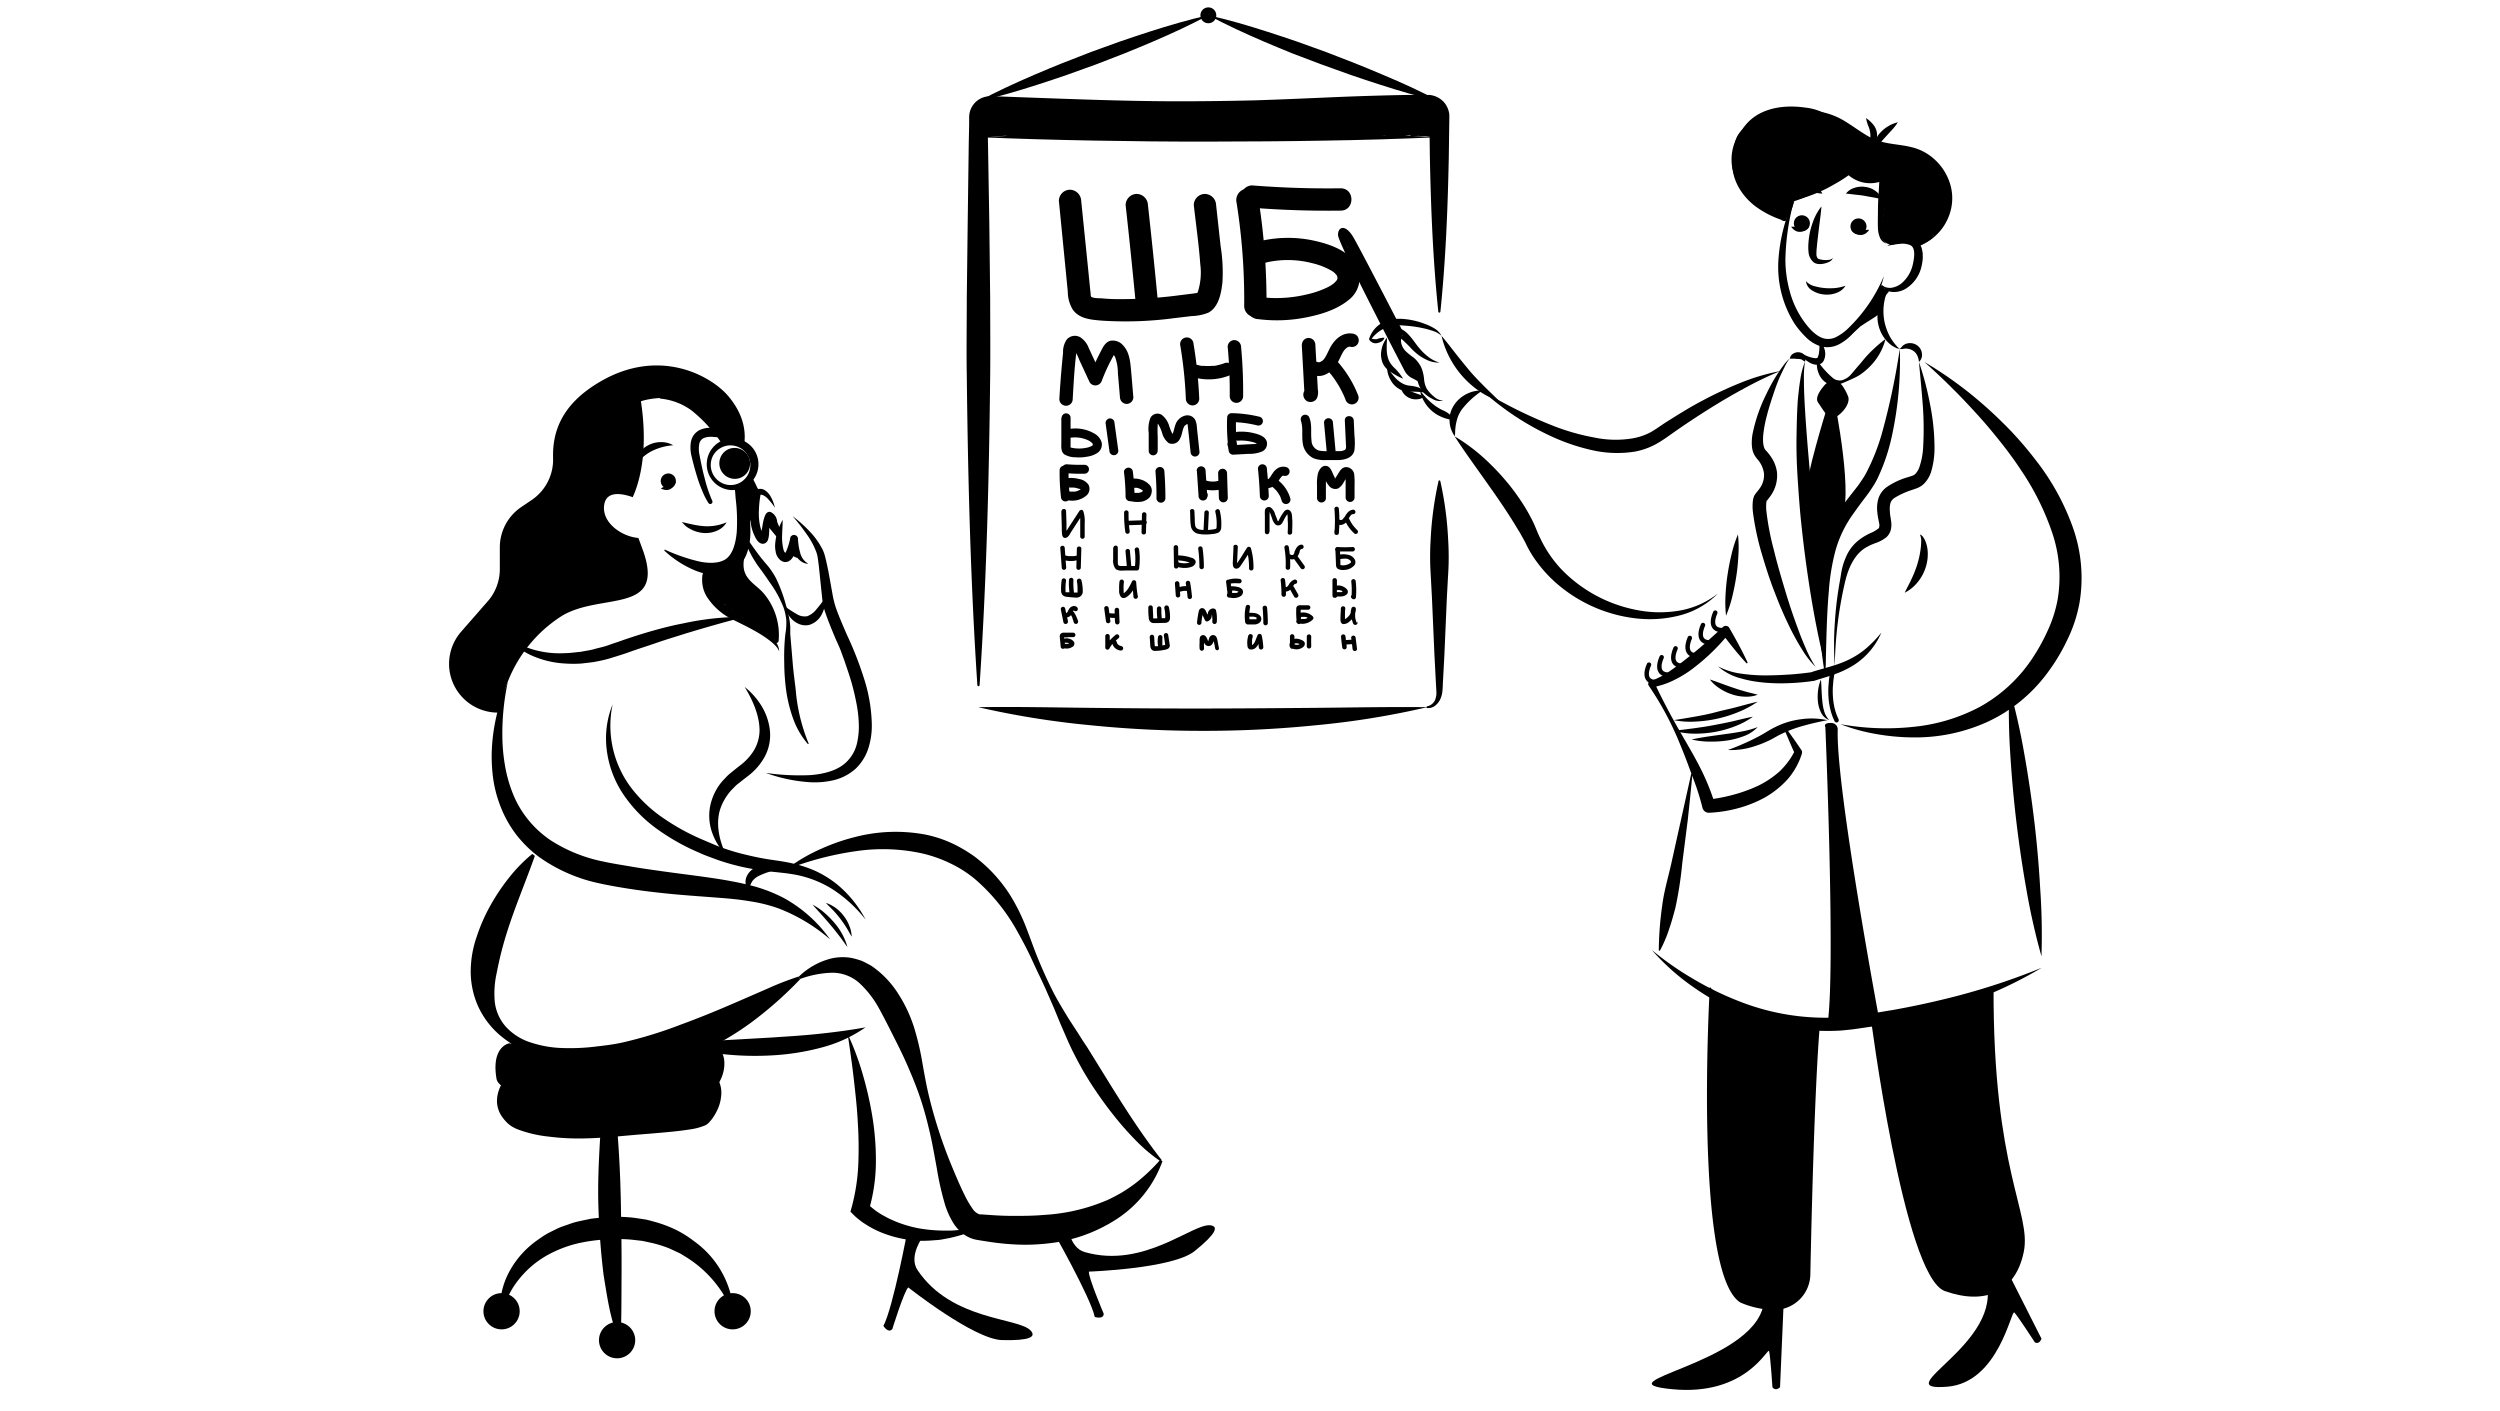 <svg xmlns="http://www.w3.org/2000/svg" viewBox="0 0 560 316"><defs><style>.cls-1,.cls-2{fill:none;stroke:#000;}.cls-1{stroke-linecap:round;stroke-linejoin:round;}.cls-2{stroke-miterlimit:10;}</style></defs><g id="Слой_1" data-name="Слой 1"><path d="M402.11,44.07a53.44,53.44,0,0,0-2.18,14.14,26.79,26.79,0,0,0,.94,6.92,20.72,20.72,0,0,0,2.81,6.29c1.26,1.85,2.87,3.77,4.75,4.36a3.92,3.92,0,0,0,2.87-.29,11.12,11.12,0,0,0,2.7-1.95,34.94,34.94,0,0,0,8-11.71,28.29,28.29,0,0,1-6.93,12.81,11,11,0,0,1-3,2.42,5.73,5.73,0,0,1-4.16.54,8.21,8.21,0,0,1-3.45-2.13A20.11,20.11,0,0,1,402,72.53a23.8,23.8,0,0,1-3.63-14.36A38.53,38.53,0,0,1,402.11,44.07Z"/><path d="M397,47.24a13.74,13.74,0,0,1-8.31-7.42,10.57,10.57,0,0,1,1.91-11.19,11.09,11.09,0,0,1,5.23-2.89,34.28,34.28,0,0,1,5.71-.92,24.28,24.28,0,0,1,5.83.15,16,16,0,0,1,5.58,2c1.69,1,3.19,2.13,4.73,3.07A13.53,13.53,0,0,0,422.54,32c1.76.36,3.66.48,5.58.95a11.63,11.63,0,0,1,5.27,2.8,12.31,12.31,0,0,1,3.26,4.92,10.94,10.94,0,0,1,.45,5.83,11.59,11.59,0,0,1-7,8.5,11.44,11.44,0,0,0,6.07-8.65,10.72,10.72,0,0,0-3.78-9.44,10.45,10.45,0,0,0-4.63-2.25c-1.73-.39-3.6-.46-5.52-.79a14.43,14.43,0,0,1-2.89-.79,18.23,18.23,0,0,1-2.65-1.33c-1.66-1-3.17-2.11-4.72-3-3-1.9-6.63-2.27-10.28-2a34.24,34.24,0,0,0-5.4.73,10,10,0,0,0-4.57,2.3,9.52,9.52,0,0,0-2.1,9.74A13.78,13.78,0,0,0,397,47.24Z"/><path d="M402.57,44.72c2-1.11,3.92-2.25,5.79-3.48.92-.62,1.85-1.23,2.74-1.9s1.77-1.33,2.62-2a.9.9,0,0,1,1.19.05l0,0a5.85,5.85,0,0,0,6.7,1h0a1,1,0,0,1,1.32.37.94.94,0,0,1,.12.56c-.11,1.32-.28,2.63-.42,4s-.34,2.63-.51,3.94l-.59,3.91a6.23,6.23,0,0,0,.05,1.88,2.17,2.17,0,0,0,1,1.53,2.3,2.3,0,0,1-1.48-1.38,5.84,5.84,0,0,1-.44-2c-.06-1.39,0-2.68,0-4s.07-2.65.16-4,.13-2.65.24-4l1.44.92a7.42,7.42,0,0,1-9-1.43l1.25.1c-.94.68-1.88,1.34-2.87,1.92s-2,1.16-3,1.66A33.62,33.62,0,0,1,402.57,44.72Z"/><path d="M418.72,34.32a14.61,14.61,0,0,1,.13-2.15,16.58,16.58,0,0,0,.12-1.91,5.55,5.55,0,0,0-.35-1.74,9.47,9.47,0,0,1-.63-2.07,7.06,7.06,0,0,1,1.64,1.49,3.78,3.78,0,0,1,.84,2.27,5.1,5.1,0,0,1-.5,2.26A5.71,5.71,0,0,1,418.72,34.32Z"/><path d="M419.82,34a5.14,5.14,0,0,1,1.42-4.34A7.5,7.5,0,0,1,423,28.25a7,7,0,0,1,2.12-.85,11.81,11.81,0,0,1-1.38,1.76l-1.41,1.54c-.46.5-.89,1-1.31,1.55S420.26,33.38,419.82,34Z"/><path d="M408,46.24c-.1,1.46-.3,2.81-.47,4.16s-.32,2.69-.47,4c-.06.67-.15,1.36-.17,1.95a7.33,7.33,0,0,0,0,.83c0,.12.06.25.1.36s.05.1.07.16.07.12.05.12a1.18,1.18,0,0,0,.63.29,5.57,5.57,0,0,0,.95.14,5.37,5.37,0,0,0,1-.05,1.19,1.19,0,0,0,.86-.45,1.29,1.29,0,0,1-.71.84,4.09,4.09,0,0,1-1.05.41,4.3,4.3,0,0,1-1.14.15,2.35,2.35,0,0,1-1.33-.34,3.37,3.37,0,0,1-1.21-2.34,11.19,11.19,0,0,1,0-2.23A16.19,16.19,0,0,1,406,50,12.14,12.14,0,0,1,408,46.24Z"/><path d="M404.54,63a4,4,0,0,0,2,1.13,12.86,12.86,0,0,0,2.23.4,14.21,14.21,0,0,0,2.26,0A10.25,10.25,0,0,0,413.4,64a3.92,3.92,0,0,1-2.09,1.63,5.92,5.92,0,0,1-2.67.34,5.85,5.85,0,0,1-2.58-.83A2.78,2.78,0,0,1,404.54,63Z"/><path d="M425.56,78.12a4,4,0,0,0,.64-.66,2.43,2.43,0,0,1,.95-.51,2.73,2.73,0,0,1,2.18.34,2.55,2.55,0,0,1,1.18,1.88,2.08,2.08,0,0,1-.67,1.9,3.89,3.89,0,0,0-.45-1.58,2.57,2.57,0,0,0-.87-.94,3,3,0,0,0-2-.44C426.28,78.14,425.88,78.29,425.56,78.12Z"/><path d="M422.52,65.88a12,12,0,0,0-.3,6.62,12.37,12.37,0,0,0,1.18,3,11.22,11.22,0,0,0,.93,1.39c.17.24.37.43.56.67a1.51,1.51,0,0,0,.67.52,1.36,1.36,0,0,1-.92-.19,9.21,9.21,0,0,1-.81-.45,7.49,7.49,0,0,1-1.38-1.26,7.94,7.94,0,0,1-1.68-3.37,8.1,8.1,0,0,1,0-3.76A6.26,6.26,0,0,1,422.52,65.88Z"/><path d="M400.92,80.29a8.84,8.84,0,0,0-1.21,2c-.35.69-.68,1.39-1,2.09-.62,1.41-1.13,2.85-1.61,4.32s-.95,2.92-1.32,4.4a27.6,27.6,0,0,0-.82,4.38c-.12,1.42,0,2.87.61,3.43a11.08,11.08,0,0,1,1.58,2.14,8.07,8.07,0,0,1,.89,2.68,7.85,7.85,0,0,1-1.45,5.37c-.26.36-.52.72-.81,1.05l-.11.12,0,.06,0,0a.11.11,0,0,0,.05-.09,2.16,2.16,0,0,1-.05.25,9.3,9.3,0,0,0,0,2,60.68,60.68,0,0,0,1.72,8.88c.72,3,1.6,5.94,2.48,8.89s1.86,5.88,2.94,8.76c.52,1.46,1.11,2.88,1.72,4.29a26.74,26.74,0,0,0,2.18,4.09,20,20,0,0,1-2.91-3.69c-.85-1.33-1.61-2.7-2.34-4.09a87.74,87.74,0,0,1-3.8-8.6c-1.16-2.91-2.11-5.9-3-8.91a60.08,60.08,0,0,1-2-9.35,11.16,11.16,0,0,1,0-2.7,5.75,5.75,0,0,1,.23-.88,5.08,5.08,0,0,1,.35-.59l.1-.14.05-.06.08-.1a8.82,8.82,0,0,0,.62-.78,5.11,5.11,0,0,0,1.05-3.4,6,6,0,0,0-1.6-3.38l-.22-.3-.25-.37a3.54,3.54,0,0,1-.35-.74,3.15,3.15,0,0,1-.2-.74,4.66,4.66,0,0,1-.1-.71,11,11,0,0,1,.14-2.6,35.83,35.83,0,0,1,3.1-9A39.7,39.7,0,0,1,398,84c.43-.66.87-1.31,1.34-1.94A9,9,0,0,1,400.92,80.29Z"/><path d="M404.33,81a2.17,2.17,0,0,1-.55-.34,1.06,1.06,0,0,0-.38-.18,3.94,3.94,0,0,0-.6-.08c-.22,0-.48,0-.78-.06h-1.1a1.52,1.52,0,0,1,.71-1.09,2,2,0,0,1,1.31-.34,1.68,1.68,0,0,1,1.29.76,1.3,1.3,0,0,1,.22.7A3.78,3.78,0,0,1,404.33,81Z"/><path d="M408.88,149.3c-1.39-5.59-2.5-11.22-3.4-16.89s-1.63-11.36-2.19-17.08c-.26-2.86-.46-5.72-.64-8.59s-.27-5.75-.23-8.63.1-5.77.3-8.65c.16-1.44.29-2.88.53-4.3a18.26,18.26,0,0,1,1.08-4.2,23.38,23.38,0,0,0-.25,4.26c0,1.43.05,2.85.12,4.27.14,2.85.34,5.69.56,8.53.45,5.68,1,11.36,1.51,17l.79,8.53.74,8.54C408.26,137.83,408.72,143.54,408.88,149.3Z"/><path d="M407.56,76.29a4.63,4.63,0,0,1,1.22,2.26,3.5,3.5,0,0,1-.21,2.11l-.08.17a1.82,1.82,0,0,1-.15.23,1.38,1.38,0,0,1-.42.38,2.11,2.11,0,0,1-1.69.15A3.78,3.78,0,0,1,405,81a3.46,3.46,0,0,1-1.56-2,6.59,6.59,0,0,0,2.05,1,5.12,5.12,0,0,0,1,.22,1,1,0,0,0,.63-.07s0,0,0,0l.05-.12a2.61,2.61,0,0,0,.16-.42,4.18,4.18,0,0,0,.17-1C407.59,77.94,407.53,77.16,407.56,76.29Z"/><circle cx="416.3" cy="50.72" r="1.8"/><path d="M418.71,51.47s-1.5,2.56-4,.11"/><circle cx="403.62" cy="50.02" r="1.8"/><path d="M401.21,50.77s1.5,2.56,4,.1"/><path d="M413.49,43.36a3.9,3.9,0,0,1,2-1.31,5.14,5.14,0,0,1,2.37-.17,4.76,4.76,0,0,1,3.73,2.69c-.83-.09-1.49-.27-2.15-.38s-1.26-.23-1.88-.34-1.23-.17-1.89-.24Z"/><path d="M400.08,42.58a3.87,3.87,0,0,1,1.9-1.42,5.4,5.4,0,0,1,2.36-.3,4.76,4.76,0,0,1,3.87,2.49c-.83,0-1.5-.19-2.17-.27s-1.27-.16-1.89-.23-1.24-.11-1.9-.14Z"/><path d="M422.77,55.09a9.14,9.14,0,0,1,2.56-1.42,5,5,0,0,1,3.2-.17,4.57,4.57,0,0,1,.84.45,5,5,0,0,1,.66.72c.14.27.28.55.41.83l.19.85a3.23,3.23,0,0,1,.06.81,5.46,5.46,0,0,1,0,.81,11.15,11.15,0,0,1-.23,1.52A7.91,7.91,0,0,1,427,64.6a5.06,5.06,0,0,1-3.05.8,3,3,0,0,1-2.52-1.58,3,3,0,0,0,2.49.6,4.69,4.69,0,0,0,2.18-1.09,7.76,7.76,0,0,0,2.41-4.28c.36-1.65.54-3.57-.58-4.12a4.57,4.57,0,0,0-2.38-.3A18.61,18.61,0,0,0,422.77,55.09Z"/><path d="M429.84,81.07a68.61,68.61,0,0,1,2.49,9.49,49.8,49.8,0,0,1,1,9.88,18.49,18.49,0,0,1-.75,5.21,6.69,6.69,0,0,1-1.54,2.64,4.52,4.52,0,0,1-1.48,1,5.73,5.73,0,0,1-.66.24l-.56.2a17.57,17.57,0,0,0-4,1.82,2.21,2.21,0,0,0-.89,1.18,5.27,5.27,0,0,0-.11,1.88q0,.54.12,1.11l.18,1.25a4.86,4.86,0,0,1-.1,1.71,3.39,3.39,0,0,1-1,1.67,8.35,8.35,0,0,1-2.53,1.34,12.24,12.24,0,0,0-2,.93c-2.47,1.42-3.89,4.36-4.65,7.45A87.52,87.52,0,0,0,411,149.3a69.11,69.11,0,0,1,0-9.76,79.61,79.61,0,0,1,1.19-9.72c.15-.8.24-1.64.44-2.47a14,14,0,0,1,.81-2.44,9.49,9.49,0,0,1,3.3-4.2,14.06,14.06,0,0,1,2.29-1.32,7.18,7.18,0,0,0,1.73-1,.63.63,0,0,0,.19-.39,1.93,1.93,0,0,0,0-.71l-.23-1.15a13.11,13.11,0,0,1-.19-1.3,8,8,0,0,1,.18-3,5.17,5.17,0,0,1,1.88-2.71,16.49,16.49,0,0,1,4.83-2.26l.59-.19c.18-.06.44-.14.49-.17a1.52,1.52,0,0,0,.53-.35,4.14,4.14,0,0,0,.91-1.52,16.22,16.22,0,0,0,.84-4.38,72.62,72.62,0,0,0-.08-9.55C430.46,87.55,430.15,84.32,429.84,81.07Z"/><path d="M412.25,162.21a57.26,57.26,0,0,0,16.19.62,40.13,40.13,0,0,0,15-4.47,33.55,33.55,0,0,0,11.35-10.22,43.14,43.14,0,0,0,3.82-6.72,29.18,29.18,0,0,0,2.31-7.18,30.84,30.84,0,0,0-1.26-15,58.15,58.15,0,0,0-7-14c-1.46-2.23-3.06-4.38-4.74-6.48s-3.41-4.18-5.25-6.17a152,152,0,0,0-11.61-11.51,87.39,87.39,0,0,1,13.38,9.71q3.12,2.75,6,5.75a81.1,81.1,0,0,1,5.45,6.38,53.78,53.78,0,0,1,8.29,14.84,33.79,33.79,0,0,1,1.61,17.38,31.78,31.78,0,0,1-2.8,8.36,42.61,42.61,0,0,1-4.49,7.39,34.82,34.82,0,0,1-13.4,10.85,39.17,39.17,0,0,1-16.59,3.44,49.14,49.14,0,0,1-8.32-.77A41.15,41.15,0,0,1,412.25,162.21Z"/><path d="M425.56,78.12a79.71,79.71,0,0,1-1.73,19.33,43.3,43.3,0,0,1-3.12,9.41,15.93,15.93,0,0,1-1.25,2.24l-.72,1.08c-.24.36-.49.65-.73,1-1,1.29-1.92,2.55-2.82,3.83a26,26,0,0,0-4,8.16,48.22,48.22,0,0,0-1.53,9.23c-.56,6.32-.56,12.76-.79,19.21a109.49,109.49,0,0,1-1.55-19.34,43.49,43.49,0,0,1,1.13-9.83,28.38,28.38,0,0,1,4.27-9.15c1-1.34,2-2.63,3-3.89.24-.32.51-.64.72-.95l.62-.92a15.49,15.49,0,0,0,1.15-1.94,47.19,47.19,0,0,0,3.39-8.7A158.75,158.75,0,0,0,425.56,78.12Z"/><path d="M325.84,97.74a41.66,41.66,0,0,1,7.89,6.12,49.2,49.2,0,0,1,3.42,3.65,42.4,42.4,0,0,1,3.07,4,40.32,40.32,0,0,1,2.64,4.33,23.06,23.06,0,0,1,1.09,2.3c.33.78.66,1.63,1,2.28a26.57,26.57,0,0,0,5.23,7.54,31.74,31.74,0,0,0,16.41,8.67,26.26,26.26,0,0,0,9.48.17,19.31,19.31,0,0,0,8.76-3.86,18.57,18.57,0,0,1-8.52,4.9,26.94,26.94,0,0,1-10,.66,32.73,32.73,0,0,1-18.24-8.36,29.39,29.39,0,0,1-3.48-3.82,24.72,24.72,0,0,1-2.74-4.42c-.39-.82-.77-1.44-1.15-2.14s-.82-1.34-1.2-2c-.81-1.34-1.67-2.67-2.55-4-1.76-2.64-3.62-5.24-5.49-7.88S327.66,100.57,325.84,97.74Z"/><path d="M332.07,87.49a18.63,18.63,0,0,0-4.67,4.3,9.71,9.71,0,0,0-.71,1.26,9.25,9.25,0,0,0-.44,1.41A9.58,9.58,0,0,0,326,96c-.08.55,0,1.11-.14,1.72a7.07,7.07,0,0,1-.83-1.59,6.45,6.45,0,0,1-.11-3.73,7.06,7.06,0,0,1,.84-1.75,7.26,7.26,0,0,1,2.83-2.43A7,7,0,0,1,332.07,87.49Z"/><path d="M398.78,83.12a79.15,79.15,0,0,0-8.29,4c-2.69,1.45-5.3,3-7.89,4.63s-5.13,3.31-7.62,5.06c-1.27.89-2.4,1.75-4,2.65a16.14,16.14,0,0,1-4.76,1.7,25.35,25.35,0,0,1-9.72-.35,45.21,45.21,0,0,1-9-3.07,61,61,0,0,1-15.51-10.26,103.23,103.23,0,0,0,16.41,8.09A49.55,49.55,0,0,0,357.1,98a23.21,23.21,0,0,0,8.62.19,13.53,13.53,0,0,0,3.92-1.32c1.13-.61,2.47-1.61,3.76-2.43,2.63-1.65,5.26-3.3,8-4.73a87.42,87.42,0,0,1,8.44-3.94A46.61,46.61,0,0,1,398.78,83.12Z"/><path d="M421.43,141.7a16.16,16.16,0,0,1-6.2,7.29,21,21,0,0,1-4.42,2.09c-1.52.56-3.06.95-4.5,1.45a.58.58,0,0,1-.14,0h0a49,49,0,0,1-5.51.5,42.4,42.4,0,0,1-5.52-.13c-.92-.09-1.84-.21-2.75-.37a27.41,27.41,0,0,1-2.71-.65,12.37,12.37,0,0,1-4.85-2.62,15.47,15.47,0,0,0,5.08,1.62,37.75,37.75,0,0,0,5.31.41q2.67,0,5.34-.18c1.78-.1,3.57-.31,5.3-.54l-.15,0c3.09-1,6.09-1.57,8.79-3a17.41,17.41,0,0,0,3.77-2.56A26,26,0,0,0,421.43,141.7Z"/><path d="M430.05,119.72a1.47,1.47,0,0,1,.76.63,4.36,4.36,0,0,1,.48.87,7.36,7.36,0,0,1,.48,1.9,9.47,9.47,0,0,1-.38,3.85,9.78,9.78,0,0,1-1.81,3.4,8.79,8.79,0,0,1-2.92,2.4c.53-1.17,1.14-2.17,1.59-3.23a23,23,0,0,0,1.23-3.15,20.07,20.07,0,0,0,.72-3.27,13.75,13.75,0,0,0,.14-1.7A3.35,3.35,0,0,0,430.05,119.72Z"/><path d="M383,152.2c1.89.62,3.58,1.31,5.33,1.88.87.31,1.74.56,2.63.82s1.79.44,2.77.72a7.23,7.23,0,0,1-2.95.43,9.74,9.74,0,0,1-2.93-.55,11.32,11.32,0,0,1-2.66-1.3A8.51,8.51,0,0,1,383,152.2Z"/><path d="M374.92,161.31c1.63-.25,3.2-.51,4.78-.79s3.13-.58,4.67-1,3.1-.72,4.64-1.13,3.09-.85,4.7-1.21a22.19,22.19,0,0,1-4.32,2.32,28.44,28.44,0,0,1-9.57,2.13A18.79,18.79,0,0,1,374.92,161.31Z"/><path d="M375,163.7l4.49-.57c1.48-.21,2.95-.42,4.4-.7s2.91-.55,4.36-.89,2.9-.72,4.41-1a17.39,17.39,0,0,1-4.06,2.16,23.63,23.63,0,0,1-4.44,1.25,25.36,25.36,0,0,1-4.6.39A17.15,17.15,0,0,1,375,163.7Z"/><path d="M378.94,165.65c2.53-.58,5-.84,7.48-1.21,1.24-.15,2.46-.35,3.67-.57a20.28,20.28,0,0,0,3.62-1,8,8,0,0,1-3.3,2.1,17.29,17.29,0,0,1-3.78.94,24.91,24.91,0,0,1-3.86.21A17.78,17.78,0,0,1,378.94,165.65Z"/><path d="M387.06,168a57.91,57.91,0,0,0,5.38-2.28c.85-.43,1.71-.85,2.53-1.33s1.6-1,2.55-1.46a17.7,17.7,0,0,1,5.84-1.81,16.8,16.8,0,0,1,6,.2c-2,.37-3.84.81-5.68,1.33a28.43,28.43,0,0,0-5.23,2.05c-.79.41-1.71,1-2.62,1.37a21.9,21.9,0,0,1-2.82,1.09A16.5,16.5,0,0,1,387.06,168Z"/><path d="M457.29,214.23a151.52,151.52,0,0,1-3.36-14.89q-1.33-7.49-2.23-15t-1.38-15.13a149.1,149.1,0,0,1-.25-15.26,149.38,149.38,0,0,1,3.37,14.89q1.33,7.49,2.23,15T457,199A149.15,149.15,0,0,1,457.29,214.23Z"/><path d="M370,212.79a69.09,69.09,0,0,0,9.57,6.65,68.4,68.4,0,0,0,10.4,5,52.61,52.61,0,0,0,22.36,3.42c1-.1,1.88-.16,2.84-.28l2.87-.39c1.92-.23,3.82-.63,5.73-.91,3.81-.68,7.61-1.46,11.37-2.38a151.68,151.68,0,0,0,22.2-7.12,92.29,92.29,0,0,1-21.58,9.38c-3.76,1.21-7.61,2.06-11.46,2.91-1.94.35-3.87.75-5.83,1l-2.92.43c-1,.14-2,.22-3,.33a49.87,49.87,0,0,1-12-.69A52.19,52.19,0,0,1,389,226.58a57.14,57.14,0,0,1-10.31-5.91A51,51,0,0,1,370,212.79Z"/><path d="M379.09,173.42c-.28,3.34-.66,6.66-1,10l-1.27,10a85.18,85.18,0,0,1-1.53,9.92c-.43,1.62-.87,3.24-1.43,4.84a29.22,29.22,0,0,1-2,4.7.14.14,0,0,1-.21.06.14.14,0,0,1-.08-.13,75.54,75.54,0,0,1,.77-10c.42-3.31,1.41-6.52,2.12-9.78l4.34-19.56a.15.15,0,0,1,.18-.12A.17.17,0,0,1,379.09,173.42Z"/><path d="M389.3,119.72a27,27,0,0,1,.1,4.66c-.08,1.54-.22,3.07-.45,4.59s-.52,3-.88,4.52a27.91,27.91,0,0,1-1.44,4.43,28,28,0,0,1-.11-4.66c.08-1.54.23-3.07.46-4.58s.52-3,.89-4.52A27,27,0,0,1,389.3,119.72Z"/><path d="M408.88,162.89s2.13,50.34.69,64.86a1.41,1.41,0,0,0,1.5,1.56c2-.12,5.35-.39,8.4-.87a1.44,1.44,0,0,0,1.18-1.67c-1.54-8.39-9.39-51.72-9-63.37a1.42,1.42,0,0,0-1.38-1.45C409.39,161.91,408.51,162.06,408.88,162.89Z"/><path d="M407.9,152.2c.13,1.66.13,3.26.3,4.82a11.59,11.59,0,0,0,.41,2.28,5,5,0,0,0,1.13,2,3.29,3.29,0,0,1-1.85-1.74,6.8,6.8,0,0,1-.68-2.47,10.53,10.53,0,0,1,.05-2.51A8.76,8.76,0,0,1,407.9,152.2Z"/><path class="cls-1" d="M410.56,150.2s-1.62,6.2.83,11.13"/><path d="M407.19,80.93a18.79,18.79,0,0,0,3.26,3.64,2.39,2.39,0,0,0,2.15.6,4.22,4.22,0,0,0,2.13-1.42c.59-.66,1.13-1.35,1.71-2s1.11-1.36,1.7-2a30.82,30.82,0,0,1,4-3.65.11.11,0,0,1,.15,0,.12.12,0,0,1,0,.1,13.5,13.5,0,0,1-2.56,4.93,14.75,14.75,0,0,1-2,2,13.34,13.34,0,0,1-1.13.85,11.74,11.74,0,0,1-1.26.68c-.86.42-1.71.78-2.59,1.15-.23.07-.45.19-.7.25a7.71,7.71,0,0,1-.76.18,4.47,4.47,0,0,1-.82,0,3.26,3.26,0,0,1-.82-.19,4.23,4.23,0,0,1-2.18-2.21A5.45,5.45,0,0,1,407,81a.1.1,0,0,1,.12-.09.1.1,0,0,1,.07,0Z"/><path d="M412.81,86.57a2.56,2.56,0,0,0-4.08-.33c-1.15,1.33-2.18,2.94-1.48,3.93,1.36,1.93,2.38,4.06,3.79,3.35s3.51-3,2.95-4.69A12.09,12.09,0,0,0,412.81,86.57Z"/><path d="M409.23,91.43s-4.91,15.63-4.7,19.51,1.7,24.93,2.78,24.23,1.73-13.61,4.94-18.35S411,90.24,411,90.24Z"/><path d="M383,221.06s-3.72,64.13,6.84,70.7a19.68,19.68,0,0,0,7.94,1.65,8.09,8.09,0,0,0,7.74-8c.23-11.41.93-41.64,2.14-56C407.64,229.41,390.23,229.61,383,221.06Z"/><path d="M418.89,226.8s7.51,59.12,16.76,62.4,15.87,0,17.67-8.75-6.93-18.05-6.76-59.39C446.56,221.06,428.63,230.45,418.89,226.8Z"/><path d="M399.73,287.38l-1,23.36s-1,1-1.7,0c0,0-.47-7.14-.76-8.09s-5.1,10.16-21.73,8.53,17.65-5.5,20.45-18.73Z"/><path d="M446.75,279l10.54,20.86s-.42,1.38-1.48.83c0,0-3.89-6-4.6-6.69s-3.49,15.68-15,16.62c-14.28,1.17,13.2-9.73,8.52-24.09Z"/><path d="M436.48,44.53h0a5.64,5.64,0,0,0-1.39-5,.45.45,0,0,0-.46-.12.08.08,0,0,0,0-.05,9,9,0,0,0-.38-1,1.6,1.6,0,0,0-1-.89A14.15,14.15,0,0,0,430,35.18a2,2,0,0,0-.61-.22,8.46,8.46,0,0,0-2.5-.88,2.43,2.43,0,0,0-.6,0,11.18,11.18,0,0,0-1.59-.48,2.31,2.31,0,0,0-1.43.16c-3.87-1.78-7.49-4.08-11.33-5.92a12,12,0,0,0-7.48-3.73c-3.62-.53-7.62-.28-10.82,1.63a10.21,10.21,0,0,0-3.29,3.15c-.12.16-.24.31-.35.47a5.14,5.14,0,0,0-1.35,2.61,8.66,8.66,0,0,0-.1,1.9,8.55,8.55,0,0,0-.5,2.53c-.14,3.91,2.11,7.48,5.13,9.79a21.24,21.24,0,0,0,5.71,3,1.59,1.59,0,0,0,.86.33c.27,0,.49-.26.5-.51v-.33a.49.49,0,0,0,.29-.23,11.82,11.82,0,0,0,1.34-3.37,27.42,27.42,0,0,0,2.61-1c.21-.08.42-.18.63-.28a27.17,27.17,0,0,0,5.44-3.35,24.15,24.15,0,0,0,2.61-2c.47,0,.93,0,1.4,0a19.31,19.31,0,0,0,3.05,1.15l.56.14a18.15,18.15,0,0,0,3.65.65,1.18,1.18,0,0,0,.87-.29,29,29,0,0,0-.45,3.22,25.5,25.5,0,0,0-.14,3.19,11.56,11.56,0,0,0-.16,1.2,6.72,6.72,0,0,0-.23,1.95.47.47,0,0,0-.42.36,4.44,4.44,0,0,0,0,.63,4.71,4.71,0,0,0,.06,1.87,2.21,2.21,0,0,0,.58,1.5,2,2,0,0,0,.62.43,2.43,2.43,0,0,0,1.88.24.47.47,0,0,0,.35-.46,6,6,0,0,0,1.84,0,4.2,4.2,0,0,0,.62.08.49.49,0,0,0,.5-.52l.82.26.39.28a1.7,1.7,0,0,0-.06.51.51.51,0,0,0,.76.43,17.1,17.1,0,0,0,3.14-1.91.54.54,0,0,0,.22-.5,6.38,6.38,0,0,0,2.7-3.19A6.53,6.53,0,0,0,436.48,44.53Z"/><path d="M391.17,148.52c-2-2.16-3.74-4.39-5.46-6.66l1.57.07a50.85,50.85,0,0,1-3.55,3.91,47,47,0,0,1-4,3.5,25,25,0,0,1-4.5,2.88,17.62,17.62,0,0,1-5.17,1.74l.49-1.11q1.62,3.45,3.41,6.79c1.19,2.23,2.46,4.42,3.73,6.62s2.54,4.41,3.65,6.72a50.66,50.66,0,0,1,2.84,7.24l-1.52-1.13a36.6,36.6,0,0,0,5.73-1.1,34.38,34.38,0,0,0,5.47-2,21.21,21.21,0,0,0,4.75-3.18,16.82,16.82,0,0,0,3.42-4.6l.05.7c-.45-1-.9-2-1.32-3s-.87-2-1.26-3a.16.16,0,0,1,.08-.2.15.15,0,0,1,.18,0c.67.87,1.29,1.77,1.93,2.66s1.25,1.8,1.86,2.7a.69.69,0,0,1,.09.6l0,.1a16.27,16.27,0,0,1-3.18,5.75,20.89,20.89,0,0,1-5.15,4.13,27.38,27.38,0,0,1-6.05,2.41,30.18,30.18,0,0,1-6.42,1h0a1.47,1.47,0,0,1-1.49-1.13,54.14,54.14,0,0,0-2.25-7c-.85-2.35-1.72-4.71-2.68-7a69.17,69.17,0,0,0-7.09-13.32.71.71,0,0,1,.18-1l.18-.09.13,0a17.69,17.69,0,0,0,4.32-2.27c1.37-.93,2.69-1.95,4-3s2.63-2.1,3.89-3.24,2.54-2.27,3.76-3.42l.14-.13a.93.93,0,0,1,1.3,0,1.36,1.36,0,0,1,.12.17c1.46,2.53,2.87,5.09,4.09,7.73a.16.16,0,0,1-.07.2.17.17,0,0,1-.18,0Z"/><path class="cls-1" d="M369.37,148.88s-2,4.1,1.88,3.91"/><path class="cls-1" d="M372.21,147.22s-2,4.11,1.88,3.91"/><path class="cls-1" d="M375.33,145.23s-2,4.1,1.88,3.91"/><path class="cls-1" d="M378.52,142.9s-1.95,4.11,1.88,3.92"/><path class="cls-1" d="M381.47,140s-2,4.1,1.88,3.91"/><path class="cls-1" d="M384.22,137.23s-2,4.11,1.88,3.92"/><path d="M423.12,64.74a.51.51,0,0,0-.69-.18l-.23.19a.43.43,0,0,0-.21-.27s0,0,0,0-.06-.09,0,0l0-.06h0v0h0a.5.5,0,0,0-.5-.48.51.51,0,0,0-.5.5,5.85,5.85,0,0,1-.18.89.33.33,0,0,0-.12.14,16.65,16.65,0,0,1-.87,1.53c-.15.24-.32.49-.49.73L419,68a1.09,1.09,0,0,0-.13.17l-.06.08,0,0a.53.53,0,0,0-.08.6c-.59.58-1.18,1.17-1.74,1.78a.5.5,0,0,0,.08.76c-1.15,1-2.33,2-3.54,2.94a.41.41,0,0,0-.15.37l-.14.11a.51.51,0,0,0,.72.72c1-.79,1.93-1.63,2.86-2.5l.05,0c1.25-.87,2.59-1.62,3.82-2.51a.58.58,0,0,0,.32-.14c-.1.09,0,0,.05,0l.13-.08.23-.13a.55.55,0,0,0,.13-.86.61.61,0,0,0-.22-.13V68.8a.45.45,0,0,0,0-.2.42.42,0,0,0-.11-.16l-.07,0c.06-.13.13-.25.18-.39s0,0,.05-.06A8.89,8.89,0,0,1,423,65.45a.51.51,0,0,0,.13-.3A.46.46,0,0,0,423.12,64.74Z"/><path d="M421.9,64.38Z"/><path d="M421.9,64.38s0-.06,0,0Z"/></g><g id="Слой_3" data-name="Слой 3"><path d="M322.9,75.23A4.84,4.84,0,0,0,321,74.14a19.82,19.82,0,0,0-2.13-.6,27.19,27.19,0,0,0-4.37-.61,9,9,0,0,0-4.1.49A8,8,0,0,0,307.14,76h0l0-.23a1.41,1.41,0,0,0,.61.19,2.34,2.34,0,0,0,.69,0,4.38,4.38,0,0,1,1.68-.31,1.44,1.44,0,0,1-.59.8,2.76,2.76,0,0,1-.9.37,1.66,1.66,0,0,1-1.92-.74l-.07-.15.06-.08h0a6.33,6.33,0,0,1,3.11-3.66,6.18,6.18,0,0,1,2.41-.72,11.9,11.9,0,0,1,2.39,0,17.33,17.33,0,0,1,4.56,1.08,12.11,12.11,0,0,1,2.11,1A4.13,4.13,0,0,1,322.9,75.23Z"/><path d="M335.74,89.75a16,16,0,0,1-4.52-2.23,20.86,20.86,0,0,1-8.32-12.29C324,76.51,325,77.84,326,79.11s2,2.5,3,3.71,2.13,2.36,3.25,3.5S334.55,88.54,335.74,89.75Z"/><path d="M323.3,89.75a3.32,3.32,0,0,1-2.5-.43,7.29,7.29,0,0,1-2.11-1.58,5.71,5.71,0,0,1-1.15-2.48,9.82,9.82,0,0,0-.74-2.15,4.87,4.87,0,0,0-1.35-1.55,16.64,16.64,0,0,1-2-1.6,4.88,4.88,0,0,1-1-5.69l-.08.21a1.06,1.06,0,0,1,.36-.54,1,1,0,0,1,.44-.22,1.23,1.23,0,0,1,.61,0,1.9,1.9,0,0,1,.6.26,5.48,5.48,0,0,1,.71.55,14,14,0,0,1,1.06,1.15c.32.4.62.8.91,1.2s.56.75.86,1.1a12.3,12.3,0,0,0,2,1.94,7.66,7.66,0,0,0,2.54,1.31,6.3,6.3,0,0,1-2.93-.65,10.47,10.47,0,0,1-2.55-1.69,12.12,12.12,0,0,1-1.08-1.07q-.49-.52-1-1c-.34-.32-.66-.66-1-.92a2.58,2.58,0,0,0-.46-.32c-.06,0-.12,0-.06,0a.5.5,0,0,0,.25,0,.73.73,0,0,0,.28-.14.74.74,0,0,0,.25-.39l0-.08-.12.29a3.17,3.17,0,0,0-.2.82,2.52,2.52,0,0,0,.07.91,3.74,3.74,0,0,0,.95,1.66,15.45,15.45,0,0,0,1.83,1.48,6.62,6.62,0,0,1,1.72,2.29A9.07,9.07,0,0,1,319,85a5.32,5.32,0,0,0,.61,2.1,7.66,7.66,0,0,0,1.55,1.7A3.44,3.44,0,0,0,323.3,89.75Z"/><path d="M310.7,75.63c-.05,1-.1,1.86-.07,2.72a7,7,0,0,0,.46,2.36,6.1,6.1,0,0,0,1.47,1.9,12.73,12.73,0,0,1,1.74,2.22,14.06,14.06,0,0,1-2.49-1.32,6.67,6.67,0,0,1-1.18-.88,4.4,4.4,0,0,1-.92-1.33,5.11,5.11,0,0,1-.24-3A5.83,5.83,0,0,1,310.7,75.63Z"/><path d="M310.7,82.21a21.53,21.53,0,0,0,1.72,2.28,6.22,6.22,0,0,0,2,1.54,4.23,4.23,0,0,0,1.15.34,12.11,12.11,0,0,1,1.46.22A5.73,5.73,0,0,1,319.7,88a22.37,22.37,0,0,0-2.84-.26l-.67,0c-.2,0-.47,0-.76,0a4.45,4.45,0,0,1-1.64-.41,5.14,5.14,0,0,1-2.32-2.24A6,6,0,0,1,310.7,82.21Z"/><path d="M313.86,86.59a21.22,21.22,0,0,0,2.54,1.23l1.25.45a13.77,13.77,0,0,1,1.45.55,2.94,2.94,0,0,1-1.56.61,3.49,3.49,0,0,1-1.69-.22,3.45,3.45,0,0,1-1.39-1A2.41,2.41,0,0,1,313.86,86.59Z"/><path d="M318.07,87.4A15.18,15.18,0,0,0,321.62,91c.33.22.67.42,1,.62l.53.26c.2.08.4.18.6.28a5.51,5.51,0,0,1,1.1.78,3.49,3.49,0,0,1,.49.52,2.8,2.8,0,0,1,.21.34.52.52,0,0,1,.06.26c-.08.18-.19.08-.23.07s.1-.12,0-.07-.06,0-.11,0L325,94c-.21,0-.42-.08-.63-.12a8.79,8.79,0,0,1-1.23-.39,12.17,12.17,0,0,1-1.22-.59,8.45,8.45,0,0,1-1.14-.82A8.13,8.13,0,0,1,319,89.92,7,7,0,0,1,318.07,87.4Z"/><path class="cls-2" d="M318.07,85.12a12.45,12.45,0,0,0-1.44-.81,3.4,3.4,0,0,1-1.58-1.53C312.1,77.12,300.12,54,300.21,52.55c.1-1.7,1.3-1,2.3.5s11.35,21.59,11.35,21.59"/><path d="M312.78,72.9h-.09a4.91,4.91,0,0,0-1-2.11l0,0c-.2-.55-.41-1.1-.62-1.65a.52.52,0,0,0-.33-.33c-.54-1.15-1.11-2.28-1.71-3.4a45.9,45.9,0,0,0-3-5.83.49.49,0,0,0-.06-.3q-1.1-2.19-2.29-4.34c-.62-1.1-1.23-2.7-2.48-3.23-.38-.16-.93.11-.78.6a17.31,17.31,0,0,0,1.42,3.2.54.54,0,0,0-.11.62A63.63,63.63,0,0,0,305,62.49l1.2,2.28a.45.45,0,0,0,.2.21c.81,1.78,1.61,3.55,2.41,5.33a.43.43,0,0,0,.29.26c.39.82.8,1.63,1.26,2.42,0,0,0,0,0,0,.18.38.36.76.53,1.14a18.22,18.22,0,0,0,.4,1.81.53.53,0,0,0,.51.39.6.6,0,0,0,.41-.2.51.51,0,0,0,.26-.31l.63-2.29A.55.55,0,0,0,312.78,72.9Z"/><path d="M318,84l-.49-.68a.32.32,0,0,0,0-.09,10.46,10.46,0,0,0-2.24-3,.54.54,0,0,0-.64-.08.53.53,0,0,0-.24.6,11.37,11.37,0,0,0,1.61,3,.54.54,0,0,0,.67.21l.44.62A.53.53,0,0,0,318,84Z"/><circle cx="149.7" cy="107.75" r="1.7"/><path d="M148,109.39s2.34,1.54,3.43-1.58"/><path d="M162.47,98c-.91,0-1.77-.08-2.59-.12a4.68,4.68,0,0,0-2.2.23,1.83,1.83,0,0,0-1.06,1.42,6.32,6.32,0,0,0,.07,2.36c.33,1.78.7,3.56,1.17,5.3a30.24,30.24,0,0,0,1.69,5l0,0a.49.49,0,0,1-.24.66.48.48,0,0,1-.62-.18,14.94,14.94,0,0,1-1.31-2.54c-.36-.86-.71-1.73-1-2.61q-.85-2.66-1.48-5.36a7.91,7.91,0,0,1-.15-3.09,4,4,0,0,1,.67-1.64,3.71,3.71,0,0,1,1.43-1.16,6,6,0,0,1,3.19-.39,5.77,5.77,0,0,1,2.75,1.08.52.52,0,0,1,.1.73.55.55,0,0,1-.4.21Z"/><path d="M150.79,99.74a13,13,0,0,0-4.94,1.38,10.68,10.68,0,0,0-2,1.42c-.34.26-.62.6-1,.9s-.6.66-1,1a7.5,7.5,0,0,1,.37-1.39,6,6,0,0,1,.69-1.27,6.26,6.26,0,0,1,2.21-2,5.92,5.92,0,0,1,2.86-.74A5.16,5.16,0,0,1,150.79,99.74Z"/><path d="M162.76,117a4.45,4.45,0,0,1-2.14,1.87,6.27,6.27,0,0,1-2.87.53,7.28,7.28,0,0,1-2.78-.72,8.69,8.69,0,0,1-1.22-.72,9.36,9.36,0,0,1-1-1c.48.07.91.19,1.34.29s.87.2,1.29.28a17.86,17.86,0,0,0,2.47.34A11,11,0,0,0,162.76,117Z"/><path d="M163.15,88.75c-3.82-4.54-15.31-11-28.55-3.35-9.15,5.26-10.87,11.72-10.71,17.28A10.9,10.9,0,0,1,119.1,112l-2.34,1.58a10.92,10.92,0,0,0-4.8,9v4.9a10.94,10.94,0,0,1-2.68,7.18l-6,6.86a11,11,0,0,0-2.61,8.51h0a10.94,10.94,0,0,0,10.57,9.59l.71,0a30.63,30.63,0,0,1,13.69-21.52c8.68-5.5,23.31-.3,18.51-14.46L143,120.5c-3.63-.27-8.21-3.35-7.67-7.34.44-3.28,3.93-2.67,6.4-1.79,1.51-3.33,3.53-10.23,1.84-21.48,0,0,9.51-3.42,16.66,4.42l0,.12a2.41,2.41,0,0,0,.33,1.2c.44.71.89,1.41,1.33,2.11l.37.49a1.91,1.91,0,0,0,.77.49,1.48,1.48,0,0,0,.35.13l.28.56a4.88,4.88,0,0,1,2.19.23,4.2,4.2,0,0,1,.78.36C167.13,97.24,166.87,93.15,163.15,88.75Z"/><path d="M160,97.09a21.39,21.39,0,0,1,2,2.78,4.86,4.86,0,0,1,1.14-.57c-.39-1.11-.79-2.23-1.3-3.34a13,13,0,0,0-5.69-6.13,9.77,9.77,0,0,0-8.23-.82.14.14,0,0,0-.09.13.15.15,0,0,0,.14.16h0a14,14,0,0,1,6.88,2.6A30.55,30.55,0,0,1,160,97.09Z"/><path d="M167.13,111.21c-.24-.94-.54-1.86-.85-2.78a3.48,3.48,0,0,1-1.71.57q.12,1.31.21,2.61a41.35,41.35,0,0,1,.25,7.59c-.22,2.42-.85,4.77-2.29,5.91s-4,1.16-6.39.6a40.07,40.07,0,0,1-7.32-2.55h0a.14.14,0,0,0-.17,0,.16.16,0,0,0,0,.22,22.88,22.88,0,0,0,6.83,4.4,13.38,13.38,0,0,0,4.21,1,7.48,7.48,0,0,0,4.65-1.18,7.76,7.76,0,0,0,2.84-3.92,14.45,14.45,0,0,0,.7-4.33A32.8,32.8,0,0,0,167.13,111.21Z"/><path d="M113.74,152.8a54.92,54.92,0,0,0-1.18,13.46,40.58,40.58,0,0,0,.81,6.55,30.36,30.36,0,0,0,2,6.1,22.92,22.92,0,0,0,8.06,9.37A34.18,34.18,0,0,0,135.22,193c2.08.46,4.37.8,6.57,1.18s4.45.68,6.69,1c4.47.63,9,1.14,13.55,1.89,2.28.39,4.58.84,6.87,1.46a34.39,34.39,0,0,1,6.65,2.61,31,31,0,0,1,10.39,9.28,39,39,0,0,0-11.45-6.9,33.78,33.78,0,0,0-6.35-1.61c-2.16-.37-4.38-.6-6.62-.77-4.48-.36-9.06-.63-13.64-1.15q-3.44-.36-6.87-.89c-2.29-.36-4.51-.73-6.89-1.26a36.08,36.08,0,0,1-13.3-5.83,26.43,26.43,0,0,1-5.3-5.21,25.86,25.86,0,0,1-3.53-6.48,27.61,27.61,0,0,1-1.65-7,36.54,36.54,0,0,1-.06-7.09A42.24,42.24,0,0,1,113.74,152.8Z"/><path d="M113.94,143a21.14,21.14,0,0,0,12.75,3.3c1.09,0,2.19-.2,3.28-.28l1.62-.29a12.65,12.65,0,0,0,1.62-.36c1.06-.29,2.15-.5,3.19-.89s2.1-.69,3.2-1.11c2.2-.75,4.4-1.46,6.64-2.09s4.48-1.2,6.76-1.63a62.25,62.25,0,0,1,13.81-1.46c-4.49,1.13-8.87,2.4-13.24,3.72-2.17.7-4.36,1.34-6.51,2.09s-4.32,1.41-6.46,2.2c-1.06.37-2.19.72-3.34,1.07a26.94,26.94,0,0,1-3.46.87,15.15,15.15,0,0,1-1.77.28l-1.79.21a25.44,25.44,0,0,1-3.6,0,21.14,21.14,0,0,1-7-1.56A14.8,14.8,0,0,1,113.94,143Z"/><path d="M166.45,119.36c1.23,1.74,2.41,3.47,3.66,5.11.64.84,1.26,1.57,2,2.43a17.3,17.3,0,0,1,1.77,2.74,34.54,34.54,0,0,1,2.22,6.07,23.37,23.37,0,0,1,.74,3.13,5.63,5.63,0,0,1,.11.81,7.53,7.53,0,0,1,.07.83c0,.57,0,1.05,0,1.58l.53,6.26c.16,2.08.45,4.14.69,6.21a40.14,40.14,0,0,0,2.89,12,.1.1,0,0,1-.06.13.09.09,0,0,1-.11,0,18,18,0,0,1-3.26-5.58,32.1,32.1,0,0,1-1.58-6.28,48.93,48.93,0,0,1-.45-6.4,47.08,47.08,0,0,1,.25-6.38,14.4,14.4,0,0,0,.21-3.1,11.6,11.6,0,0,0-.68-3,24.68,24.68,0,0,0-3-5.42c-.57-.85-1.15-1.69-1.74-2.51l-.95-1.28c-.31-.44-.6-.9-.88-1.36a23.24,23.24,0,0,1-2.56-5.9.1.1,0,0,1,.18-.08Z"/><path d="M174,117.65a2.43,2.43,0,0,0-1.25-1.9l-.25-.11-.13,0s0,0,0,0,.13,0,.12,0l0,.14a5.74,5.74,0,0,0-.13,1.11c-.05.82,0,1.67-.09,2.57A5.37,5.37,0,0,1,172,121a1.37,1.37,0,0,1-.61.68,1.16,1.16,0,0,1-.78.1,1.6,1.6,0,0,1-.47-.21,2.55,2.55,0,0,1-.68-.73,9.62,9.62,0,0,1-1.36-5.44,16.63,16.63,0,0,1,1-5.28l0-.1a.55.55,0,0,1,.24-.28,1.94,1.94,0,0,1,2,.08,3.76,3.76,0,0,1,1.15,1.17,8.55,8.55,0,0,1,1.08,2.72,14.8,14.8,0,0,0-1.75-2.17,3.39,3.39,0,0,0-1-.66,1,1,0,0,0-.44-.06c-.11,0-.28.09-.24.09l.27-.38a25,25,0,0,0-.43,4.86,12.7,12.7,0,0,0,.27,2.34,6.44,6.44,0,0,0,.78,2.07c.07.12.2.29.14.24s-.12-.08-.19-.07a.75.75,0,0,0-.47.06c-.27.19-.2.21-.21.2a4.11,4.11,0,0,0,.25-1c.15-.81.26-1.67.45-2.54a6,6,0,0,1,.46-1.38,1.33,1.33,0,0,1,.29-.4.87.87,0,0,1,.68-.26,1.5,1.5,0,0,1,.32.1l.16.11a2.86,2.86,0,0,1,.3.22A2.55,2.55,0,0,1,174,117.65Z"/><path d="M175.32,116.44c0,1.19-.1,2.36-.13,3.5a11.65,11.65,0,0,0,.31,3.17,1.54,1.54,0,0,0,.53.85s0,0,0,0a.1.1,0,0,1-.09,0s-.09,0-.12,0,0,0,0,0l.08-.1a2.52,2.52,0,0,0,.15-.24,14.09,14.09,0,0,0,.95-3l0-.11a.88.88,0,0,1,1.06-.66.89.89,0,0,1,.69.83c0,.48.08,1,.14,1.56a13.19,13.19,0,0,0,.34,1.54,3.83,3.83,0,0,0,1.84,2.5,2.81,2.81,0,0,1-1.7-.59,4.69,4.69,0,0,1-1.22-1.41,7.82,7.82,0,0,1-.76-1.67,8.75,8.75,0,0,1-.42-1.8l1.77.06a10.46,10.46,0,0,1-1,3.69c-.08.16-.21.34-.31.5a2.69,2.69,0,0,1-.54.52,2.82,2.82,0,0,1-.42.23,2.34,2.34,0,0,1-.55.09,1.14,1.14,0,0,1-.5-.09,1.72,1.72,0,0,1-.43-.2,3,3,0,0,1-1.24-2.06,6,6,0,0,1-.08-2,10.82,10.82,0,0,1,.32-1.82A13.94,13.94,0,0,1,175.32,116.44Z"/><path d="M177.54,115.62a30.15,30.15,0,0,1,3.78,3.37,17,17,0,0,1,3,4.23,8.35,8.35,0,0,1,.46,1.3l.31,1.25c.18.82.36,1.65.52,2.48l.89,4.94a20.44,20.44,0,0,0,.53,2.29c.21.72.5,1.49.8,2.25.6,1.53,1.26,3.05,1.93,4.58a77.21,77.21,0,0,1,3.72,9.49,36,36,0,0,1,1.8,10.24,16.58,16.58,0,0,1-.71,5.38,10.92,10.92,0,0,1-2.94,4.8,11.35,11.35,0,0,1-4.92,2.55,18.69,18.69,0,0,1-5.24.45,35.36,35.36,0,0,1-9.94-2.09,52.76,52.76,0,0,0,9.92.5c3.2-.24,6.45-1.07,8.42-3.21a8.44,8.44,0,0,0,2.06-3.77,16.67,16.67,0,0,0,.44-4.55,28.38,28.38,0,0,0-.56-4.73c-.31-1.58-.68-3.16-1.14-4.73s-1-3.11-1.53-4.67l-.85-2.33c-.29-.72-.64-1.51-1-2.28-.66-1.55-1.3-3.11-1.91-4.7-.29-.81-.59-1.6-.84-2.49a19.31,19.31,0,0,1-.42-2.63l-.52-5c-.08-.83-.17-1.65-.27-2.47l-.17-1.22a6.94,6.94,0,0,0-.27-1.09,16.74,16.74,0,0,0-2.3-4.24A42.29,42.29,0,0,0,177.54,115.62Z"/><path d="M157.74,127.45a8.19,8.19,0,0,0,2.11,5.77,17.19,17.19,0,0,0,5,3.68c.89.53,2,1,2.92,1.6.49.3,1,.59,1.43.92a13.45,13.45,0,0,1,1.38,1,15.87,15.87,0,0,1,2.48,2.37,9.25,9.25,0,0,1,1,1.44,3.61,3.61,0,0,1,.47,1.65,4.17,4.17,0,0,0-.92-1.33,10,10,0,0,0-1.2-1.06,26.45,26.45,0,0,0-2.67-1.79c-1.87-1.1-3.77-2-5.78-3a14.3,14.3,0,0,1-5.29-4.53A7.09,7.09,0,0,1,157.74,127.45Z"/><path d="M166.81,153.88A16.37,16.37,0,0,1,170.5,158a13.37,13.37,0,0,1,1.94,5.46,10.23,10.23,0,0,1-1.12,6,13.65,13.65,0,0,1-3.95,4.5l-.57.44-.49.39-1,.78a7.16,7.16,0,0,0-.9.84c-.28.3-.6.57-.85.89a11.88,11.88,0,0,0-2.31,4.19c-.91,3.12-.17,6.73,1.38,10a13.25,13.25,0,0,1-3-4.68A11.38,11.38,0,0,1,159,181a12.45,12.45,0,0,1,2.37-5.49,11.72,11.72,0,0,1,1-1.12,11.38,11.38,0,0,1,1-1l1.14-.93.56-.45.51-.4a12.47,12.47,0,0,0,3.28-3.49,9,9,0,0,0,1.28-4.47C170.13,160.36,168.71,157,166.81,153.88Z"/><path d="M137.23,157.77a23.06,23.06,0,0,0,4.39,19,31.26,31.26,0,0,0,7.29,6.71,49.66,49.66,0,0,0,8.86,4.77c.77.34,1.55.66,2.35,1s1.57.63,2.36.89a47.87,47.87,0,0,0,4.85,1.38c1.64.4,3.31.74,5,1s3.43.47,5.17.88a27.49,27.49,0,0,1,5.13,1.68,23.65,23.65,0,0,1,4.6,2.8,25.43,25.43,0,0,1,6.66,8.11,30.3,30.3,0,0,0-7.53-6.88,24.16,24.16,0,0,0-9.31-3.36c-1.66-.26-3.32-.38-5.11-.6s-3.48-.5-5.22-.86a52.26,52.26,0,0,1-5.15-1.39c-.86-.27-1.67-.6-2.5-.9s-1.66-.62-2.46-1a48.6,48.6,0,0,1-9.3-5.21,30.87,30.87,0,0,1-7.55-7.66,22.88,22.88,0,0,1-3.83-10A20.45,20.45,0,0,1,137.23,157.77Z"/><path d="M169.64,109.26c-.35-.78-.74-1.55-1.15-2.3a.73.73,0,0,0-1.06.66v0a4,4,0,0,0-.84,1.06.5.5,0,0,0-.51.71c.24.5.52,1,.8,1.46,0,0,0,0,0,0a6,6,0,0,0,.24,1.69,6.6,6.6,0,0,1,.17.77,1.65,1.65,0,0,0,0,.24.65.65,0,0,1,0,.25,6.47,6.47,0,0,1-.59,1.42c-.26.55-.52,1.09-.77,1.64a1,1,0,0,0,.34,1.3,1,1,0,0,0,1.3-.34l.83-1.75a8.39,8.39,0,0,0,.73-1.76,3.62,3.62,0,0,0,0-1.39.53.53,0,0,0,0-.41l-.11-.24c0-.06,0-.12,0-.18a.52.52,0,0,0,.2-.19.42.42,0,0,0,.37-.45,2.14,2.14,0,0,1,.29-1A1.38,1.38,0,0,0,169.64,109.26Z"/><path d="M174.62,119.56l-.17-.2a.37.37,0,0,0,.07-.25.46.46,0,0,0,.21-.51,9.39,9.39,0,0,0-1.17-2.53s0-.09,0-.13a1.22,1.22,0,0,0-.07-.17.8.8,0,0,0-.15-.21.83.83,0,0,0-.21-.16l-.06,0,0,0-.07-.09a.39.39,0,0,0-.16-.1.21.21,0,0,0-.12,0,.41.41,0,0,0-.19,0l-.17.08-.15.11,0,.06a1.34,1.34,0,0,0-.11.14c0,.06,0,.12-.07.17a.24.24,0,0,0,0,.08.81.81,0,0,0,0,.38.26.26,0,0,0,.09.16h0a4.35,4.35,0,0,0-.1.52.35.35,0,0,0,0,.14s-.07,0-.09.06a.47.47,0,0,0,0,.67l2.09,2.52a.49.49,0,0,0,.68,0A.49.49,0,0,0,174.62,119.56Z"/><path d="M178.09,122.41a.48.48,0,0,0-.58-.07.51.51,0,0,0-.22.54l.1.49a.45.45,0,0,0,.19.26.25.25,0,0,0-.12.08.47.47,0,0,0,0,.67,2.66,2.66,0,0,0,1,.54.46.46,0,0,0,.46-.12.5.5,0,0,0,.13-.47A4,4,0,0,0,178.09,122.41Z"/><path d="M165.54,100.48a3.45,3.45,0,0,0-2.77.35,3.48,3.48,0,0,0,2.68,6.33,3.42,3.42,0,0,0,2.18-1.74,3.51,3.51,0,0,0-2.09-4.94Z"/><path d="M167.63,99.4a5.79,5.79,0,1,0,1.07,8.11A5.78,5.78,0,0,0,167.63,99.4Zm-1.8,8.68a4.42,4.42,0,0,1-3.52.36,4.51,4.51,0,0,1-2.65-6.25,4.45,4.45,0,1,1,6.17,5.89Z"/><path d="M171,132.84c-1.41-1.62-3.53-2.64-4.22-4.8s.41-4.48.47-6.73c0-.61-.94-.61-1,0a27.63,27.63,0,0,1-.53,3.5.44.44,0,0,0-.44.22l-.18.33a.47.47,0,0,0-.65.43v0h0a5.08,5.08,0,0,1-.52.7.53.53,0,0,0-.57.53,1.09,1.09,0,0,0-.41.26l-.05.06a7.82,7.82,0,0,0-1.81.16,6.8,6.8,0,0,0-.9-.06,1.83,1.83,0,0,0-1.12.36.54.54,0,0,0-.41-.1.49.49,0,0,0-.35-.08.44.44,0,0,0-.71.24,5,5,0,0,0,1.14,4.76.38.38,0,0,0,.49.1,4.81,4.81,0,0,0,.74,1.06.42.42,0,0,0,.46.12A3.11,3.11,0,0,0,162,135.4a.66.66,0,0,0,.34,0,7.72,7.72,0,0,0,.94,1.13.49.49,0,0,0,.46.12,1.07,1.07,0,0,0,.24-.12.76.76,0,0,0,.09.09l0,0,0,.06a.46.46,0,0,0,.53.32l.4.28a6.48,6.48,0,0,0,2,1.4.51.51,0,0,0,.36,0l.59.35a6.76,6.76,0,0,0,2,1.52.45.45,0,0,0,.15.66l1.5.75c.24.15.48.29.7.46a.37.37,0,0,0,.27.05l.22.27.06.25a.46.46,0,0,0,.61.32c0,.08,0,.17,0,.26-.06.61.89.6.95,0A14.41,14.41,0,0,0,171,132.84Z"/><path d="M136.45,240.16a119.21,119.21,0,0,1,2,15.31c.36,5,.56,10,.64,14.91s.17,9.85.14,14.82,0,9.9-.21,15.25l-.48.15c-.69-2.44-1.47-4.87-2-7.38s-.9-5-1.32-7.52c-.63-5.05-1-10.12-1.17-15.21s.06-10.17.36-15.24.78-10.13,1.56-15.16Z"/><path d="M260,260.16a36.75,36.75,0,0,1-5.87-5,68.39,68.39,0,0,1-5.06-5.83c-1.58-2-3.07-4.12-4.48-6.26-.69-1.08-1.37-2.17-2-3.27s-1.24-2.25-1.83-3.39c-1.19-2.26-2.15-4.65-3.19-7l-1.46-3.55c-.51-1.16-1-2.32-1.53-3.5-1-2.34-2.16-4.6-3.21-6.92s-2.25-4.6-3.46-6.76a42.91,42.91,0,0,0-9.06-11.37,25.94,25.94,0,0,0-5.9-3.88,29.72,29.72,0,0,0-6.64-2.32,41.08,41.08,0,0,0-14.36-.48,69.72,69.72,0,0,0-14.52,3.64l-.2-.35a37.87,37.87,0,0,1,6.74-3.8,44.18,44.18,0,0,1,7.38-2.58,36.2,36.2,0,0,1,15.86-.61,27.11,27.11,0,0,1,7.65,2.78,33.44,33.44,0,0,1,3.46,2.17,35.15,35.15,0,0,1,3.07,2.63,33.12,33.12,0,0,1,5,6.19,44.1,44.1,0,0,1,3.45,7c.95,2.44,1.75,4.8,2.72,7.15s2,4.65,3.13,6.91,2.47,4.43,3.79,6.59l2.07,3.18,1,1.59c.35.53.71,1.05,1.05,1.58,5.32,8.53,10.36,17.16,16.61,25.14Z"/><path d="M178.9,218.8a16.07,16.07,0,0,1,7.26-4.09,11.4,11.4,0,0,1,4.59-.13,19,19,0,0,1,2.28.65c.71.31,1.39.7,2.09,1.07a21.45,21.45,0,0,1,6.1,6.33,31.32,31.32,0,0,1,3.53,7.51A60.8,60.8,0,0,1,206.6,238c.46,2.6.92,5.2,1.54,7.75a107.38,107.38,0,0,0,4.87,15c1,2.42,2,4.82,3.09,7a21.09,21.09,0,0,0,1.72,2.95,3.08,3.08,0,0,0,1.61,1.32l.37,0,1,.07,1.91.13c1.26.08,2.51.12,3.76.14,2.49,0,5,0,7.4-.22a41.86,41.86,0,0,0,14.09-3.29c.56-.24,1.1-.52,1.64-.8s1.08-.58,1.61-.88c1.05-.63,2.07-1.33,3.08-2.08a40.11,40.11,0,0,0,5.59-5.28l.51.3A25.8,25.8,0,0,1,250.25,273a35,35,0,0,1-15.81,5.56,44.32,44.32,0,0,1-8.3.12c-1.37-.09-2.73-.25-4.08-.44l-2-.31-1-.16a7.76,7.76,0,0,1-1.54-.4,7.51,7.51,0,0,1-2.59-1.69,9.58,9.58,0,0,1-1.6-2.08,18,18,0,0,1-1.74-4.09,66.07,66.07,0,0,1-1.76-7.9c-.48-2.6-.92-5.19-1.51-7.75s-1.25-5.08-2.07-7.57-1.81-4.92-2.85-7.33-2.18-4.7-3.32-6.95-2.24-4.46-3.42-6.56a22.36,22.36,0,0,0-4.26-5.34,9.15,9.15,0,0,0-5.9-2.22,22.51,22.51,0,0,0-7.33,1.42Z"/><path d="M119.81,191.72c-1.65,4.65-3.44,9-5,13.39-.77,2.18-1.47,4.34-2.07,6.49s-1.08,4.28-1.49,6.39a21.09,21.09,0,0,0-.43,6.33,10.07,10.07,0,0,0,2.63,5.82,12.88,12.88,0,0,0,5.73,3.47,24.82,24.82,0,0,0,6.84,1.15,47,47,0,0,0,6.83-.26c2.25-.26,4.48-.5,6.68-1a95.22,95.22,0,0,0,13-4c4.29-1.56,8.58-3.34,12.92-5.23l6.57-2.86a69,69,0,0,1,6.85-2.66l.36.6a85.81,85.81,0,0,1-11,9.72,65.3,65.3,0,0,1-13,7.39,50.42,50.42,0,0,1-14.75,3.59,35.84,35.84,0,0,1-15.16-1.53,59.83,59.83,0,0,1-7-2.72,25.15,25.15,0,0,1-6.44-4,18.88,18.88,0,0,1-4.76-6.34,19.17,19.17,0,0,1-1.68-7.92,23.83,23.83,0,0,1,1.34-7.71,39.42,39.42,0,0,1,3.07-7,45.14,45.14,0,0,1,4.16-6.21,34.21,34.21,0,0,1,5.22-5.34Z"/><path d="M151.4,233.92c3.64-.45,7.21-.69,10.77-.91l10.6-.6c3.51-.24,7-.44,10.5-.81s7-.82,10.6-1.47a30.76,30.76,0,0,1-10,4.56A54,54,0,0,1,173,236.4a66.19,66.19,0,0,1-10.91-.26A49.19,49.19,0,0,1,151.4,233.92Z"/><path d="M114.62,240.2s-5.74,6.27,0,10.78,40.7,3.13,43.41,0,4-9.41-1.69-10.78S114.62,240.2,114.62,240.2Z"/><path d="M114.68,240.34c-1.13,1.84-2.09,4.14-1.8,6.14a4.69,4.69,0,0,0,1.26,2.6,7.2,7.2,0,0,0,1.12,1l.58.33c.23.1.45.2.69.29a31.91,31.91,0,0,0,6.52,1.23c2.26.23,4.54.41,6.84.59a114.32,114.32,0,0,0,13.86.58,64.08,64.08,0,0,0,6.91-.65c1.13-.19,2.27-.39,3.37-.68a12,12,0,0,0,3.05-1.12l.15-.08.07-.09.07-.06a1,1,0,0,0,.11-.15,5.74,5.74,0,0,0,.43-.66,8.41,8.41,0,0,0,.68-1.42,8.27,8.27,0,0,0,.54-3,3.83,3.83,0,0,0-.82-2.42,4,4,0,0,0-2.24-1.21c-.5-.07-1-.15-1.53-.19l-1.68-.1c-1.14,0-2.27-.08-3.43-.07l-6.93,0c-4.63-.07-9.27-.09-13.92-.23S119.23,240.68,114.68,240.34Zm-.13-.27c4.75-.69,9.31-1.12,14-1.46s9.3-.53,14-.61c2.33,0,4.67,0,7,.11,1.16,0,2.35.14,3.53.21l1.8.19c.61.07,1.27.2,1.91.34a6.75,6.75,0,0,1,3.64,2.31,6.12,6.12,0,0,1,1.13,4.12,9.32,9.32,0,0,1-1.08,3.76,10.44,10.44,0,0,1-1,1.62,8.54,8.54,0,0,1-.62.73,2.78,2.78,0,0,1-.94.71,14,14,0,0,1-3.59.92c-1.17.19-2.34.32-3.5.45q-3.49.34-7,.61c-4.65.37-9.31.93-14,.94a52.28,52.28,0,0,1-7.06-.44,27.36,27.36,0,0,1-7.08-1.71l-.89-.45a8.62,8.62,0,0,1-.87-.62,9.23,9.23,0,0,1-1.33-1.46,6.2,6.2,0,0,1-1.28-3.77,7.83,7.83,0,0,1,1-3.64,11,11,0,0,1,1-1.51c.18-.24.38-.47.58-.69A8.77,8.77,0,0,1,114.55,240.07Z"/><path d="M189.88,231.61a61.87,61.87,0,0,1,3.48,9.42,77.86,77.86,0,0,1,2.17,9.85,60.41,60.41,0,0,1,.66,10.18,39.31,39.31,0,0,1-1.64,10.29l-.44-1.92a11.33,11.33,0,0,0,1.09,1,15.31,15.31,0,0,0,1.29,1c.45.29.9.6,1.38.85s.95.54,1.45.76a26.53,26.53,0,0,0,6.31,2.07,34.1,34.1,0,0,0,6.81.54,12.67,12.67,0,0,0,1.74-.08c.58-.05,1.17-.07,1.76-.11,1.16-.14,2.33-.32,3.53-.45-1.09.47-2.19,1-3.33,1.37a34.22,34.22,0,0,1-3.51.95l-1.8.34c-.6.11-1.22.11-1.83.17a27.12,27.12,0,0,1-3.72.06,26.12,26.12,0,0,1-7.35-1.62,21.5,21.5,0,0,1-3.45-1.67c-.55-.35-1.11-.68-1.63-1.08-.26-.2-.52-.4-.78-.62a9.67,9.67,0,0,1-.81-.73l-.76-.76.32-1.16a44.35,44.35,0,0,0,1.43-9.28,89.1,89.1,0,0,0-.11-9.66c-.16-3.25-.54-6.51-.91-9.78S190.36,234.92,189.88,231.61Z"/><path d="M182,202.64a13.51,13.51,0,0,1,2.6,1.76,19.57,19.57,0,0,1,2.23,2.23,14,14,0,0,1,3,5.52c-.63-.85-1.2-1.69-1.83-2.5s-1.24-1.61-1.91-2.38C184.8,205.71,183.42,204.22,182,202.64Z"/><path d="M185,202.24a8.38,8.38,0,0,1,4,2.93,8.47,8.47,0,0,1,1.24,2.19,7.19,7.19,0,0,1,.54,2.45c-.44-.72-.8-1.43-1.23-2.1a22.05,22.05,0,0,0-1.34-1.93,23.63,23.63,0,0,0-1.53-1.81C186.12,203.39,185.53,202.85,185,202.24Z"/><path d="M160.24,234.62a6.92,6.92,0,0,0-1.64.18.73.73,0,0,0-.39-.17,8.14,8.14,0,0,0-1.71,0c-1-1-2.59-.69-3.84-.16a16.13,16.13,0,0,0-2.84,1.59,60.73,60.73,0,0,0-9.9,1.32,70,70,0,0,1-22-2.47.46.46,0,0,0-.32-.42.42.42,0,0,0-.18-.57,4,4,0,0,0-3.07-.14l-.24-.09s-4.11.62-2.9,7.91,46,5.55,49,2.08S162.66,235,160.24,234.62Z"/><path d="M235.53,275.19s8.73,15.3,9.7,19.81c0,0,2,.63,2-.73,0,0-3.51-8.27-3.31-9.43,0,0,18.76-.64,23.67-4.59s5.38-5.53,3.57-5.78c-3.94-.54-14.91,9.82-28.16,6-3.65-1-3.93-6.67-3.93-6.67Z"/><path d="M203.28,275.62s-3.23,17.31-5.4,21.38c0,0,1.09,1.76,2,.71,0,0,2.66-8.57,3.57-9.33,0,0,14.72,11.64,21,11.8s7.67-.74,6.45-2.1c-2.65-3-17.72-2.15-25.38-13.59-2.11-3.16,1.31-7.64,1.31-7.64Z"/><path d="M112.1,293.48c-.43-5.93,3.06-12,8.2-15.64.65-.45,1.29-.92,2-1.34s1.4-.72,2.1-1.08a14.55,14.55,0,0,1,2.17-.89c.73-.24,1.47-.54,2.21-.74s1.5-.35,2.25-.51l1.13-.24c.38-.08.75-.1,1.13-.16l2.26-.22a15.7,15.7,0,0,1,2.28-.09,31,31,0,0,1,4.6.27l2.29.35c.76.18,1.52.38,2.27.6a27.88,27.88,0,0,1,4.4,1.68,23.85,23.85,0,0,1,4,2.5,21.29,21.29,0,0,1,8.88,15.17l-.47.16a25.88,25.88,0,0,0-10.47-11.93l-.86-.53c-.29-.16-.6-.29-.9-.43-.61-.28-1.21-.59-1.83-.84a27.57,27.57,0,0,0-3.85-1.18l-2-.43-2-.23a28.48,28.48,0,0,0-4-.16,39.28,39.28,0,0,0-8,.84,27.07,27.07,0,0,0-7.5,2.87,21.58,21.58,0,0,0-6.07,5.19,18.75,18.75,0,0,0-3.64,7.1Z"/><circle cx="164.11" cy="293.72" r="4.06"/><circle cx="112.35" cy="293.72" r="4.06"/><circle cx="138.23" cy="300.2" r="4.06"/><path d="M174.75,194.42c-.88.37-1.7.61-2.49.88a16.23,16.23,0,0,0-2.16.84,4.36,4.36,0,0,0-1.55,1.2,6.68,6.68,0,0,0-.88,2.25,3.36,3.36,0,0,1-.56-2.88,3.94,3.94,0,0,1,2.1-2.36,6.1,6.1,0,0,1,2.83-.6A5.87,5.87,0,0,1,174.75,194.42Z"/><path d="M175.75,135.78a26.42,26.42,0,0,0,2.71,1.77,3.31,3.31,0,0,0,2.37.48,4.72,4.72,0,0,0,2.06-1.56c.67-.76,1.29-1.66,2.06-2.56a7.73,7.73,0,0,1-.74,3.42,4.71,4.71,0,0,1-2.87,2.63,3.68,3.68,0,0,1-2.16-.11,4.92,4.92,0,0,1-1.65-1A6.35,6.35,0,0,1,175.75,135.78Z"/></g><g id="Слой_4" data-name="Слой 4"><path d="M322.18,69.82c-1.2-11.55-1.66-23.11-1.89-34.66l-.11-8.67v-.34l0-.09a.38.38,0,0,0-.08-.17.51.51,0,0,0-.33-.19h-2l-2.16,0q-8.67-.15-17.33-.54c-5.78-.25-11.56-.51-17.34-.68s-11.55-.24-17.33-.21c-11.56,0-23.11.47-34.67.89l-4.33.16-2.16.07-.55,0-.18,0a.92.92,0,0,0-.28.14.78.78,0,0,0-.27.51l.05,1.78.09,4.33.29,17.33.2,17.34c0,5.77.06,11.55,0,17.33-.25,23.11-.83,46.22-2.37,69.33a.25.25,0,0,1-.26.23.26.26,0,0,1-.24-.23c-1.53-23.11-2.11-46.22-2.37-69.33-.1-5.78,0-11.56,0-17.33l.21-17.34L217,32.17l.09-4.33,0-1.08,0-.55a6,6,0,0,1,.1-.92,4.72,4.72,0,0,1,2.08-3,4.63,4.63,0,0,1,1.72-.66,5.78,5.78,0,0,1,.89-.07l.55,0,2.16.07,4.33.16c11.56.42,23.11.88,34.67.9q8.67,0,17.33-.21c5.78-.18,11.56-.44,17.34-.69s11.55-.43,17.33-.53l2.16,0h1.9l.46,0A5,5,0,0,1,323.54,23a5.11,5.11,0,0,1,.92,1.74,4.5,4.5,0,0,1,.19,1l0,.47v.27l-.12,8.67c-.23,11.55-.69,23.11-1.88,34.66a.25.25,0,0,1-.28.22A.24.24,0,0,1,322.18,69.82Z"/><path d="M319.7,158.21a2.44,2.44,0,0,0,1.91-1.9,4,4,0,0,0,.14-1.41l-.09-1.61-.34-6.51-.57-13-.35-6.5a64.26,64.26,0,0,1,.07-6.51,76.56,76.56,0,0,1,1.76-13,.2.2,0,0,1,.25-.15.23.23,0,0,1,.15.15,76.53,76.53,0,0,1,1.75,13,64.27,64.27,0,0,1,.08,6.51l-.36,6.5-.56,13-.35,6.51c0,.55-.05,1.06-.1,1.65a5.4,5.4,0,0,1-.51,1.76,3.86,3.86,0,0,1-1.16,1.41,2.55,2.55,0,0,1-1.72.5.19.19,0,0,1-.18-.21.22.22,0,0,1,.18-.19Z"/><path d="M219.14,158.41c8.46-.13,16.84.06,25.21.15s16.72.16,25.07.15,16.7-.08,25.07-.15,16.75-.25,25.21-.15a185.58,185.58,0,0,1-25,4.05,248.26,248.26,0,0,1-25.29,1.25,248.08,248.08,0,0,1-25.28-1.27A192.52,192.52,0,0,1,219.14,158.41Z"/><path d="M219.18,22.69c4.08-2.2,8.27-4.11,12.49-5.93,2.1-.93,4.24-1.76,6.36-2.64l6.42-2.5,6.48-2.34c2.18-.72,4.34-1.5,6.54-2.18,4.38-1.4,8.79-2.7,13.31-3.73-4.08,2.2-8.26,4.11-12.49,5.93-2.1.93-4.24,1.76-6.36,2.64l-6.42,2.49L239,16.77c-2.18.73-4.34,1.5-6.54,2.18C228.11,20.35,223.69,21.66,219.18,22.69Z"/><path d="M322.43,22.69c-4.53-1-9-2.34-13.35-3.74-2.2-.68-4.37-1.45-6.56-2.18L296,14.43,289.58,12c-2.12-.89-4.27-1.72-6.38-2.65-4.23-1.82-8.43-3.73-12.53-5.93,4.53,1,9,2.33,13.35,3.73,2.21.68,4.37,1.46,6.56,2.18l6.49,2.34,6.44,2.5c2.13.88,4.28,1.71,6.39,2.64C314.13,18.58,318.33,20.49,322.43,22.69Z"/><circle cx="270.67" cy="3.43" r="1.78"/><path d="M219.14,30.72q12.92-.59,25.82-.78c8.61-.16,17.22-.2,25.82-.22s17.22.06,25.83.22,17.21.39,25.82.78q-12.92.59-25.82.78c-8.61.16-17.22.2-25.83.22s-17.21-.07-25.82-.23S227.75,31.1,219.14,30.72Z"/><path d="M323.07,28a2.56,2.56,0,0,0-2.17-2.47A5,5,0,0,0,316.84,23a59.17,59.17,0,0,0-8.1.1c-5.36.25-10.71.42-16.07.47-10.71.11-21.42-.12-32.14-.19-9.82-.06-19.65,0-29.45.59a3.61,3.61,0,0,0-1-.56,19.26,19.26,0,0,0-2.55-.79c-.09-.06-.17-.13-.26-.18l-.6-.25a2.5,2.5,0,0,0-1.33,0l-.6.25,0,0a6,6,0,0,0-1.38.33,5.64,5.64,0,0,0-3.55,3.8,3.8,3.8,0,0,0-.29.38c-1,1.46.33,4,2.16,3.76,1.14-.13,2.28-.22,3.43-.29l.06,0a130.91,130.91,0,0,0,18,.37.48.48,0,0,0,.39-.23c7.07.31,14.14.57,21.19-.35l4.24.46a103.3,103.3,0,0,0,13.62.68c4.71-.13,9.42-.41,14.13-.63l4.4-.21c3.08-.12,6.16-.22,9.23-.27h0a.48.48,0,0,0,.45.67c1.63-.07,3.23-.4,4.85-.56h.19a.45.45,0,0,0,.35.14c.53,0,1.06,0,1.6-.06a.46.46,0,0,0,.21.05c.45,0,.9,0,1.34,0a5.72,5.72,0,0,0,2.47.1.47.47,0,0,0,.27-.73A2.37,2.37,0,0,0,323.07,28Z"/><path d="M237.19,45l1.61,16.38.39,4a7.64,7.64,0,0,0,1.13,4c1.48,2.06,4.12,2.24,6.44,2.44A82.33,82.33,0,0,0,263,71.27l3.93-.47a10.8,10.8,0,0,0,3.74-.76c2.34-1.24,2.91-4.45,3.16-6.85a37.45,37.45,0,0,0-.42-8.12l-1-9.13a2.57,2.57,0,0,0-2.5-2.5,2.52,2.52,0,0,0-2.5,2.5c.5,4.41,1.13,8.82,1.45,13.24a14.26,14.26,0,0,1-.52,6.13,2.68,2.68,0,0,0-.13.34l-.09.15c-.19.3-.08.23.32-.22,0,0-1,.15-1,.15l-3.68.46A97.65,97.65,0,0,1,250,67c-1.15,0-2.3-.09-3.44-.19-.53,0-1.83,0-2.25-.42.18.17,0-.17,0-.33,0-.47-.09-.94-.13-1.41l-.37-3.72L242.19,45a2.58,2.58,0,0,0-2.5-2.5,2.51,2.51,0,0,0-2.5,2.5Z"/><path d="M252.14,45.94q1.16,10.47,2.17,21a2.57,2.57,0,0,0,2.5,2.5,2.52,2.52,0,0,0,2.5-2.5q-1-10.5-2.17-21a2.57,2.57,0,0,0-2.5-2.5,2.53,2.53,0,0,0-2.5,2.5Z"/><path d="M277,45.44a139.49,139.49,0,0,1,1.7,23.09,2.5,2.5,0,0,0,5,0l.07-.77a2.5,2.5,0,1,0-5,0l-.07.77h5a147.76,147.76,0,0,0-1.88-24.41,2.51,2.51,0,0,0-3.07-1.75A2.56,2.56,0,0,0,277,45.44Z"/><path d="M280.45,46.53c6.6.52,13.23.74,19.85.65,3.22,0,3.23-5,0-5-6.62.09-13.25-.13-19.85-.65A2.52,2.52,0,0,0,278,44a2.55,2.55,0,0,0,2.5,2.5Z"/><path d="M283.64,58.79a21.82,21.82,0,0,1,10.41.19,15.49,15.49,0,0,1,4.31,1.72,3.54,3.54,0,0,1,.62.47s.49.55.32.32a4.34,4.34,0,0,1,.28.46c-.09-.19-.08-.14,0,.15q0-.33,0,.15c.06-.22,0-.19,0,.11s-.1.33,0,.13a3.35,3.35,0,0,1-.27.45q.18-.22-.12.12a4.78,4.78,0,0,1-.39.39,7.23,7.23,0,0,1-1.4.89,20.78,20.78,0,0,1-4.59,1.59,29.2,29.2,0,0,1-10.94.56,2.52,2.52,0,0,0-2.5,2.5,2.55,2.55,0,0,0,2.5,2.5,33.23,33.23,0,0,0,10.85-.42c3.24-.65,6.68-1.7,9.29-3.81a6.22,6.22,0,0,0,1.28-8.76c-2-2.58-5.52-3.8-8.59-4.51a27.34,27.34,0,0,0-12.37,0,2.5,2.5,0,1,0,1.33,4.82Z"/><path d="M240.29,89.31c.22-3.68.4-7.41.91-11.06,0-.26,0,.06.05-.27l.05-.18a.38.38,0,0,1-.47.3c-.57.13-.41,0-.14.32a12.2,12.2,0,0,1,1.06,2.18l2.32,5a1.49,1.49,0,0,0,1.5.72,1.55,1.55,0,0,0,1.25-1.07,40.13,40.13,0,0,1,2-4.46l.53-1a2.29,2.29,0,0,0,.31-.55l.08-.15-.05,0a1.76,1.76,0,0,1-.61.07l.18.11c-.06-.08.17.17.18.18a2.81,2.81,0,0,1,.37.6,10.73,10.73,0,0,1,.6,3.56l.46,5.37a1.54,1.54,0,0,0,1.5,1.5,1.51,1.51,0,0,0,1.5-1.5c-.19-2.21-.36-4.42-.57-6.63-.17-1.79-.46-3.66-1.74-5a3,3,0,0,0-2.89-1c-1.05.32-1.55,1.29-2,2.19a47.25,47.25,0,0,0-2.67,5.94l2.74-.36-2.87-6.19A4.93,4.93,0,0,0,242,75.56,2.41,2.41,0,0,0,239,76a4.74,4.74,0,0,0-.87,3c-.12,1.15-.23,2.3-.33,3.46-.21,2.3-.37,4.61-.51,6.93a1.5,1.5,0,1,0,3,0Z"/><path d="M264.4,77.49a95.67,95.67,0,0,1,1.23,11.82,1.5,1.5,0,0,0,3,0,102.85,102.85,0,0,0-1.33-12.62,1.5,1.5,0,0,0-2.9.8Z"/><path d="M267.57,84.57a12.67,12.67,0,0,0,7.7-.42,1.54,1.54,0,0,0,1-1.85,1.51,1.51,0,0,0-1.84-1,12,12,0,0,1-1.65.5,6.35,6.35,0,0,1-.85.16c.27,0,0,0-.09,0l-.43,0a11.5,11.5,0,0,1-1.66,0l-.37,0-.21,0a8.45,8.45,0,0,1-.84-.19,1.5,1.5,0,1,0-.8,2.9Z"/><path d="M275,77.68a107.53,107.53,0,0,1,.46,11.06,1.5,1.5,0,0,0,3,0A107.53,107.53,0,0,0,278,77.68a1.55,1.55,0,0,0-1.5-1.5,1.51,1.51,0,0,0-1.5,1.5Z"/><path d="M291.59,77.12l.31,5.63.15,2.71.07,1.35.05.79,0,.33c0,.38,0,.31.14-.2l.54-.53-.08,0,1.15-.15h-.07l.9.69,0-.06.21.75V88.4l-.21.75,0-.05-1.3.74h.06a1.5,1.5,0,0,0,0-3h-.06a1.43,1.43,0,0,0-1.29.74,1.7,1.7,0,0,0,.56,2.25A1.67,1.67,0,0,0,295,89.2a3.49,3.49,0,0,0,.19-2l-.11-2-.44-8a1.54,1.54,0,0,0-1.5-1.5,1.5,1.5,0,0,0-1.5,1.5Z"/><path d="M294.21,84c2.34.88,4.54-1,5.55-3,.25-.46.46-.94.69-1.4q.15-.31.33-.63c.07-.12.14-.24.22-.36s.27-.35.07-.11c.14-.16.3-.32.45-.47s-.22.13.1-.09l.27-.17c.13-.07.24-.11,0,0a2.35,2.35,0,0,1,.35-.11c.37-.11-.29,0,.09,0s-.25-.07.09,0a1.5,1.5,0,1,0,.8-2.89c-2.55-.52-4.43,1.37-5.46,3.48-.23.47-.45.94-.69,1.4-.11.2-.23.41-.36.6s-.31.37-.08.12l-.25.28-.24.22c-.11.11.19-.12-.05,0l-.32.19c-.23.14.13,0,0,0l-.29.09c-.31.11.23,0-.07,0h-.07c-.07,0-.28-.08-.34-.1a1.5,1.5,0,0,0-1.85,1,1.54,1.54,0,0,0,1,1.84Z"/><path d="M297.6,83.23l.61.72.15.19c.24.3-.12-.15,0,0l.28.38c.39.53.75,1.08,1.09,1.63s.63,1.1.91,1.67c.15.3.3.6.43.91a1.47,1.47,0,0,1,.1.22c.09.2-.09-.24,0,0s.13.33.2.49a1.5,1.5,0,1,0,2.89-.8,25.26,25.26,0,0,0-4.55-7.52,1.5,1.5,0,0,0-2.12,0,1.53,1.53,0,0,0,0,2.12Z"/><path d="M237.74,93.56l0,5.54c0,.9-.15,2,.63,2.65a4.8,4.8,0,0,0,2.53.68,9.79,9.79,0,0,0,2.7-.15,5.47,5.47,0,0,0,2.18-.8,2.28,2.28,0,0,0,1-2.34,3.29,3.29,0,0,0-1.51-1.94,8.36,8.36,0,0,0-5.4-1.16,1,1,0,0,0-1,1,1,1,0,0,0,1,1,7,7,0,0,1,3.61.47,3.26,3.26,0,0,1,1.21.79l.09.15c.08.15,0-.1,0,.06s.09.2,0,.06c0,.06-.05.15,0,.14s-.06.06-.05.06l-.09.07a4.21,4.21,0,0,1-1.57.51,7.53,7.53,0,0,1-1.9.1,6,6,0,0,1-.84-.1l-.48-.1-.24-.07c-.11,0-.07,0,0,0-.19.22.29.18.2.31a1.62,1.62,0,0,0,0-.23v-.46l0-1.21,0-5a1,1,0,0,0-2,0Z"/><path d="M247.68,95l.86,6.23a1,1,0,0,0,1.23.7,1,1,0,0,0,.7-1.23l-.86-6.24a1,1,0,0,0-1.23-.7,1.05,1.05,0,0,0-.7,1.24Z"/><path d="M259.33,101l0-3.1a25.33,25.33,0,0,1,0-2.89,2.83,2.83,0,0,0,.07-.3c.1-.32,0,0,.05-.11s0-.06,0,0l0,0a.27.27,0,0,1-.08.07l-.22,0a3.08,3.08,0,0,0,.24.27,8.27,8.27,0,0,1,.94,2.1,4.14,4.14,0,0,0,1.46,2.21,1.89,1.89,0,0,0,2.53-1c.47-.82.48-1.79.89-2.62a1,1,0,0,1,.42-.46A.62.62,0,0,1,266,95s.11,0,.1,0-.08-.06-.07,0a1.8,1.8,0,0,1,0,.19c.05.24.06.49.09.74l.19,1.74.38,3.59a1,1,0,0,0,1,1,1,1,0,0,0,1-1l-.39-3.68-.18-1.65a5.48,5.48,0,0,0-.35-1.8,2,2,0,0,0-2.41-1,3.11,3.11,0,0,0-2.06,2c-.17.44-.26.9-.39,1.35a4.65,4.65,0,0,1-.21.63,2.68,2.68,0,0,1-.28.38h.41a2.29,2.29,0,0,1-.16-.23c-.09-.16-.18-.33-.26-.5-.2-.43-.34-.87-.5-1.3a4.84,4.84,0,0,0-1.71-2.55,1.78,1.78,0,0,0-2.52.73,6.92,6.92,0,0,0-.37,3.35l0,4a1,1,0,0,0,2,0Z"/><path d="M277.15,100.33a42.68,42.68,0,0,1-.27-6.78l-1,1a25.23,25.23,0,0,1,5.74.74,1,1,0,0,0,.54-1.93,28.3,28.3,0,0,0-6.28-.81,1,1,0,0,0-1,1,42.68,42.68,0,0,0,.27,6.78,1,1,0,0,0,1,1,1,1,0,0,0,1-1Z"/><path d="M277.34,98.71a9.88,9.88,0,0,1,3.21.3q.39.1.78.24s.36.14.2.07l.26.13,0,0c.07.07.09.09,0,0s0,0,0,0a.23.23,0,0,1-.05-.18c0,.24,0-.21,0,0,.06-.13.06-.15,0,0,.08-.1.1-.12,0-.07s.09,0-.06.06l-.22.12c.19-.1,0,0-.08,0l-.33.09-.26,0c.23,0,0,0-.07,0l-1,.05-3.7.2,1,1A3.06,3.06,0,0,0,276.8,99a1,1,0,0,0-1.73,1,1.14,1.14,0,0,1,.15.85,1,1,0,0,0,1,1l3.5-.19a7.37,7.37,0,0,0,2.91-.49,1.91,1.91,0,0,0,1.07-2.42c-.42-1-1.62-1.41-2.62-1.67a11.79,11.79,0,0,0-3.74-.37,1,1,0,0,0,0,2Z"/><path d="M291.36,94.13c.59,1.58.2,3.32.44,5a4.36,4.36,0,0,0,2.59,3.59,7.26,7.26,0,0,0,2.54.34c.95,0,1.9,0,2.85,0,1.52-.05,3.32-.52,3.62-2.27a14.61,14.61,0,0,0,0-3.17l-.16-3.44c-.06-1.28-2.06-1.29-2,0l.24,5.16c0,.41.17,1.1-.19,1.41a2.44,2.44,0,0,1-1.41.3q-1.17,0-2.34,0a8.83,8.83,0,0,1-2.12-.13,2.39,2.39,0,0,1-1.64-2.29c-.22-1.68.16-3.38-.45-5a1,1,0,0,0-1.93.54Z"/><path d="M296.58,94.68l.58,6.26a1,1,0,0,0,1,1,1,1,0,0,0,1-1l-.58-6.26a1,1,0,0,0-1-1,1,1,0,0,0-1,1Z"/><path d="M237.36,105.32a45.43,45.43,0,0,0,.3,6,1,1,0,1,0,2,0,45.43,45.43,0,0,1-.3-6,1,1,0,0,0-2,0Z"/><path d="M239.06,109.22a5.26,5.26,0,0,1,.89,0,3.11,3.11,0,0,1,.43,0h.12c-.15,0,0,0,0,0l.15,0a6.38,6.38,0,0,1,.86.22l.21.07.1,0c-.15-.06,0,0,.07,0l.18.11c.16.09-.14-.13,0,0s-.12-.16,0,0,0-.18,0,0,0-.23,0-.13,0,.17,0,0,0,0,0,.08.1-.19,0-.11a.3.3,0,0,0,0,.08l-.05.07c0,.09.07-.08.07-.08s-.09.11-.14.16l-.14.12.08-.06-.08,0c-.11.07-.26.11-.36.19l.08,0-.09,0-.2.07-.43.11-.23,0s.21,0,.09,0l-.13,0H240l-.24,0h0c.15,0,0,0,0,0a4.54,4.54,0,0,1-.5-.12,1,1,0,0,0-1.23.7,1,1,0,0,0,.7,1.23,4.92,4.92,0,0,0,4.56-.87,2,2,0,0,0,.54-2.47,3.16,3.16,0,0,0-2.11-1.29,7,7,0,0,0-2.61-.19,1.08,1.08,0,0,0-.71.29,1,1,0,0,0-.29.71,1,1,0,0,0,1,1Z"/><path d="M238.93,106a37.52,37.52,0,0,0,4,.11,1,1,0,0,0,0-2,37.52,37.52,0,0,1-4-.11,1,1,0,0,0-1,1,1,1,0,0,0,1,1Z"/><path d="M251.77,105.75a46.37,46.37,0,0,1,.36,5.52,1,1,0,0,0,2,0,46.37,46.37,0,0,0-.36-5.52,1,1,0,0,0-1-1c-.48,0-1.06.45-1,1Z"/><path d="M253.48,109.27l.21,0c.11,0-.13,0-.12,0h.09l.43,0a2.56,2.56,0,0,1,.39,0c.18,0-.24,0,0,0l.2,0a2.38,2.38,0,0,1,.38.11l.2.07s.13,0,0,0,0,0,0,0a5,5,0,0,1,.7.42s-.19-.16-.07-.05l.06.06s.16.18.06,0,0,.08,0,.08-.06-.19,0-.11,0,.17,0,0,0,.08,0,.07,0-.22,0-.13,0,0,0,.08,0,.1,0,.1.1-.21.05-.12l-.1.17c-.09.14.15-.16,0,0l-.12.12s-.13.11,0,0,0,0,0,0l-.17.1-.11.06.1-.05-.16.06c-.13,0-.27.06-.4.09.28-.07.07,0,0,0h-.24l-.46,0-.21,0s.26,0,.09,0l-.13,0-.47-.1a1,1,0,1,0-.53,1.93,6.3,6.3,0,0,0,2.16.19,3.28,3.28,0,0,0,2.19-1A2.47,2.47,0,0,0,258,110a1.89,1.89,0,0,0-.42-1.29,4.26,4.26,0,0,0-2-1.28,5,5,0,0,0-2.63-.11,1,1,0,0,0-.7,1.23,1,1,0,0,0,1.23.69Z"/><path d="M258.82,105.6q.26,3,.23,6a1,1,0,0,0,2,0q0-3-.23-6a1,1,0,0,0-1-1,1,1,0,0,0-1,1Z"/><path d="M268.1,105.45l.38,5.65a1,1,0,0,0,1.87.51l0-.11a1,1,0,1,0-1.72-1l-.06.11,1.86.5-.38-5.65a1,1,0,1,0-2,0Z"/><path d="M269.56,109.56a8.37,8.37,0,0,0,3.79.1,1,1,0,0,0,.69-1.23,1,1,0,0,0-1.23-.7l-.48.08.27,0a7.89,7.89,0,0,1-1.88,0l.26,0a8.74,8.74,0,0,1-.89-.17,1,1,0,1,0-.53,1.92Z"/><path d="M272.86,106l.17,5.52a1,1,0,0,0,1,1,1,1,0,0,0,1-1l-.17-5.52a1,1,0,0,0-1-1,1,1,0,0,0-1,1Z"/><path d="M281.78,105q.32,3,.43,6.11a1,1,0,0,0,1,1,1,1,0,0,0,1-1q-.12-3.06-.43-6.11a1,1,0,1,0-2,0Z"/><path d="M283.45,109.25c1.32.33,2.37-.6,3-1.62.11-.17.22-.35.33-.51l.11-.15c0,.07-.12.15,0,0a2.09,2.09,0,0,1,.2-.22l.1-.1c.15-.13-.18.11,0,0l.12-.08c.15-.08,0,0-.05,0l.18,0s-.21,0-.05,0h0c.05,0,.17,0,.22,0a1,1,0,0,0,1.23-.7,1,1,0,0,0-.7-1.23,2.4,2.4,0,0,0-1.94.24,3.75,3.75,0,0,0-1.14,1.17c-.12.16-.23.34-.34.51l-.1.15,0,.06c.08-.13,0,0-.05.06l-.12.13-.12.12-.07.06.07,0c0,.06-.22.14-.27.17s.2,0,0,0l-.12,0h0c-.2,0,.22,0,0,0a1,1,0,1,0-.53,1.92Z"/><path d="M285.05,109.08a8.31,8.31,0,0,1,.75.71c.11.12.22.25.32.38s-.14-.19,0,0l.06.09.16.23a6.89,6.89,0,0,1,.5.88c0,.07.15.37,0,.06l.09.24c.06.16.12.33.17.5a1,1,0,0,0,1.93-.53,8,8,0,0,0-2.57-3.92,1,1,0,0,0-.71-.3,1,1,0,0,0-.7.3,1,1,0,0,0,0,1.41Z"/><path d="M297,111.58l0-3.27c0-.24,0-.48,0-.72s0-.22,0-.33,0-.32,0-.16a4.47,4.47,0,0,1,.14-.61l0,0,0-.09.11-.18a.53.53,0,0,1-.43.19l-.5-.13q-.23-.3-.09-.09a1.4,1.4,0,0,1,.1.16l.18.34c.11.23.21.47.32.7a5.39,5.39,0,0,0,.86,1.42,1.76,1.76,0,0,0,2.1.58,3.61,3.61,0,0,0,1.25-1.46l.5-.81c.09-.14.17-.28.27-.42a.86.86,0,0,1,.1-.16c-.07.08-.06.08,0,0a.49.49,0,0,1-.45.08.2.2,0,0,1-.09-.09q.09.15,0,0a1.94,1.94,0,0,1,.05.2c0-.09,0-.07,0,.05v.45c0,1.4,0,2.8,0,4.21a1,1,0,1,0,2,0v-2.64a17.4,17.4,0,0,0-.07-2.5,1.87,1.87,0,0,0-1.87-1.67c-1,.09-1.39.93-1.85,1.67l-.64,1-.15.24s-.1.16,0,0c-.07.12,0,0,.12,0a.39.39,0,0,1,.35,0l-.06,0c.05.09-.11-.11-.11-.11l-.12-.14c.11.14,0,0,0-.06L299,107a7.49,7.49,0,0,1-.41-.86c-.31-.69-.67-1.67-1.52-1.78-1-.14-1.64.92-1.87,1.78a10.3,10.3,0,0,0-.19,2.6l0,2.82a1,1,0,0,0,2,0Z"/><path d="M237.73,114.53l.11,3.46c0,.56,0,1.12.06,1.68s.39,1,.95.77.75-.74,1-1.15l.91-1.41,1.89-2.91h-.86a3.17,3.17,0,0,1,.18,1.1c0,.45,0,.9,0,1.35l0,2.77a.5.5,0,0,0,1,0l0-3a7,7,0,0,0-.33-2.73c-.16-.37-.68-.28-.86,0l-1.71,2.63-.85,1.31-.42.66c-.07.09-.12.19-.19.28a.83.83,0,0,1-.08.12q-.09.11.18,0l.18.18c-.06-.08,0-.34,0-.46l0-.67,0-1.34-.09-2.68c0-.64-1-.64-1,0Z"/><path d="M251.8,114.82a27.94,27.94,0,0,0,.28,4.38.5.5,0,0,0,.61.35.52.52,0,0,0,.35-.62,26.91,26.91,0,0,1-.24-4.11.5.5,0,0,0-1,0Z"/><path d="M252.82,117.65l3.54-.12a.51.51,0,0,0,.5-.5.5.5,0,0,0-.5-.5l-3.54.12a.51.51,0,0,0-.5.5.5.5,0,0,0,.5.5Z"/><path d="M255.8,115.24l-.1,4c0,.64,1,.64,1,0l.1-4a.5.5,0,0,0-1,0Z"/><path d="M266.58,114.51c.05,1.07,0,2.17.17,3.23a2.07,2.07,0,0,0,1.68,1.83,8.83,8.83,0,0,0,3,.06,4.21,4.21,0,0,0,1.53-.34,1.42,1.42,0,0,0,.6-1.27,11.87,11.87,0,0,0-.33-3.61c-.15-.63-1.12-.36-1,.26a11.06,11.06,0,0,1,.29,3.29c0,.21,0,.43-.19.5a4.62,4.62,0,0,1-.74.15,10.33,10.33,0,0,1-1.67.1c-.76,0-1.95,0-2.18-.9a7.72,7.72,0,0,1-.11-1.52l-.08-1.78c0-.64-1-.64-1,0Z"/><path d="M269.78,114.82l-.19,4a.51.51,0,0,0,.5.5.5.5,0,0,0,.5-.5l.19-4a.5.5,0,0,0-1,0Z"/><path d="M284.38,119.07c0-1.28,0-2.57,0-3.85a4.38,4.38,0,0,0,0-.81c0,.23,0-.09,0-.07s-.2.11-.2.06a.55.55,0,0,1,.11.11,2.63,2.63,0,0,1,.31.68l.34.9a2.92,2.92,0,0,0,.81,1.43,1,1,0,0,0,1.42-.31c.3-.41.48-.92.75-1.36.15-.24.3-.47.47-.7,0,0,.1-.12.1-.11l0,0a.17.17,0,0,1-.21,0s0,0,0,0l.06.11a2.69,2.69,0,0,1,.1.81c0,.38,0,.76.05,1.13,0,.73,0,1.45-.05,2.17s1,.64,1,0,.06-1.44.05-2.17c0-.34,0-.68-.05-1a6,6,0,0,0-.1-1c-.13-.56-.6-1.09-1.21-.88a1.51,1.51,0,0,0-.67.63,10,10,0,0,0-.57.87c-.15.27-.29.54-.43.82a.89.89,0,0,1-.14.25l0,0c-.13,0-.23-.42-.27-.53l-.41-1a2.73,2.73,0,0,0-1-1.57.88.88,0,0,0-1.31.8,9.07,9.07,0,0,0,0,1c0,.41,0,.82,0,1.23,0,.82,0,1.64,0,2.46a.5.5,0,0,0,1,0Z"/><path d="M298.91,114a30.84,30.84,0,0,1,0,5.35h1v-.39a.5.5,0,0,0-1,0v.39c0,.65,1,.63,1,0a30.84,30.84,0,0,0,0-5.35.51.51,0,0,0-.5-.5.5.5,0,0,0-.5.5Z"/><path d="M299.29,117.21a1.39,1.39,0,0,0,1.31.34,2,2,0,0,0,1.11-.75c.28-.36.46-.78.71-1.15a1.63,1.63,0,0,1,.38-.42c-.06,0,.06,0,.07,0l.11-.06h0l.07,0,.07,0h0a.5.5,0,0,0,0-1c-1,.07-1.49.88-1.94,1.66L301,116a1.46,1.46,0,0,1-.13.19,2.18,2.18,0,0,1-.21.22c-.07.07,0,0-.05,0l-.1.06h0l-.14,0s-.15,0-.05,0h-.11c-.05,0-.1,0,0,0l-.12,0,0,0c.07,0,0,0,0,0a.5.5,0,1,0-.7.71Z"/><path d="M301.34,116.74a8.59,8.59,0,0,0,2,2.72.49.49,0,0,0,.7-.7c-.19-.19-.38-.38-.55-.58l-.26-.3-.06-.07c.05,0,0,0,0,0l-.12-.16a9.07,9.07,0,0,1-.81-1.38.49.49,0,0,0-.68-.18.51.51,0,0,0-.18.68Z"/><path d="M237.5,122.75l.33,4.4a.51.51,0,0,0,.5.5.5.5,0,0,0,.5-.5l-.33-4.4a.5.5,0,0,0-1,0Z"/><path d="M238.51,125.51a5.69,5.69,0,0,0,2.69,0,.5.5,0,1,0-.27-1,2.84,2.84,0,0,1-.31.06h-.05l-.13,0a3.88,3.88,0,0,1-.59,0h-.5a3.82,3.82,0,0,1-.57-.11.5.5,0,1,0-.27,1Z"/><path d="M241.22,122.9l-.12,4.25a.5.5,0,0,0,1,0l.12-4.25c0-.65-1-.64-1,0Z"/><path d="M249.35,122.75c0,.85,0,1.7,0,2.54a3.07,3.07,0,0,0,.51,2.1c.56.57,1.54.41,2.26.4h2.55a.49.49,0,0,0,.48-.37,16,16,0,0,0,0-4.43.51.51,0,0,0-.62-.35.52.52,0,0,0-.34.62,14.55,14.55,0,0,1,0,3.9l.48-.37h-3.4c-.21,0-.53,0-.7-.12a.94.94,0,0,1-.18-.59c0-.36,0-.72,0-1.08,0-.75,0-1.5,0-2.26s-1-.64-1,0Z"/><path d="M252.11,123.46l.3,3.41a.5.5,0,0,0,1,0l-.3-3.41a.5.5,0,1,0-1,0Z"/><path d="M262.9,122.61l.07,4.25a.5.5,0,0,0,1,0l-.07-4.25a.5.5,0,0,0-1,0Z"/><path d="M264,125.55a8.58,8.58,0,0,1,1.75.24,6.87,6.87,0,0,1,.88.27l.13,0h0s0,0,0,0,0,0,0,0a.2.2,0,0,1,0-.15c0-.09,0-.06,0,0s0,0,0,0l-.11.07-.07,0-.22.07a3.69,3.69,0,0,1-.8.12,4.31,4.31,0,0,1-1.67-.23.5.5,0,0,0-.26,1,5.16,5.16,0,0,0,1.74.28,4.16,4.16,0,0,0,1.74-.34c.5-.25.94-.86.6-1.41a1.3,1.3,0,0,0-.76-.51c-.28-.1-.56-.18-.85-.26a9.46,9.46,0,0,0-2.05-.28.5.5,0,0,0,0,1Z"/><path d="M268.41,123a31.21,31.21,0,0,1,.26,4,.5.5,0,0,0,1,0,31.73,31.73,0,0,0-.3-4.25.5.5,0,0,0-.61-.35.5.5,0,0,0-.35.61Z"/><path d="M276.31,122.47l-.13,2.83c0,.66-.27,2,.73,2.08.47,0,.77-.31,1-.66l.77-1.15c.51-.77,1-1.55,1.49-2.34l-.91-.12a14.75,14.75,0,0,1,.52,4.18.5.5,0,0,0,1,0,15.57,15.57,0,0,0-.56-4.45.5.5,0,0,0-.91-.11c-.41.65-.82,1.3-1.24,2l-.61.92-.31.46-.26.35c-.05-.11.24,0,.22,0s0,0,0,0a3.45,3.45,0,0,0,0-.46l.05-1.13.11-2.36c0-.64-1-.64-1,0Z"/><path d="M287.72,122.75a21,21,0,0,1,.27,4.4c0,.65,1,.64,1,0a21.41,21.41,0,0,0-.31-4.66.49.49,0,0,0-.61-.35.51.51,0,0,0-.35.61Z"/><path d="M288.73,125.11a1.26,1.26,0,0,0,1.26.06,1.8,1.8,0,0,0,.83-.83c.1-.19.17-.39.25-.58l.05-.13s.07-.15,0-.1,0-.08,0-.09a.37.37,0,0,1,.05-.11,1.37,1.37,0,0,1,.13-.2c.05-.09-.06.05,0,0l.09-.1s.12-.09,0,0l.09-.06.07,0-.05,0a.66.66,0,0,1,.15,0,.5.5,0,0,0,.35-.61.52.52,0,0,0-.62-.35c-.82.16-1.16,1-1.44,1.66a.64.64,0,0,1,0,.09c0-.06,0,.06,0,.08a1,1,0,0,1-.12.23l-.07.11h0s0,0,0,0a.3.3,0,0,1-.08.08.08.08,0,0,1,0,0l0,0-.1.06s-.13,0-.06,0l-.06,0s-.14,0-.06,0h-.11c.06,0,.07,0,0,0l-.11-.06a.49.49,0,0,0-.68.18.51.51,0,0,0,.17.68Z"/><path d="M289.81,125.13l1.54,2.14a.53.53,0,0,0,.69.18.52.52,0,0,0,.18-.69l-1.55-2.14a.5.5,0,1,0-.86.51Z"/><path d="M299.13,123.18l.12,2.95c0,.49,0,1.06.49,1.33a2.5,2.5,0,0,0,1.3.21,3.16,3.16,0,0,0,2.36-1.07c.59-.84-.12-1.81-.91-2.17a4.65,4.65,0,0,0-2.74-.13.5.5,0,0,0-.35.62.52.52,0,0,0,.62.35,5.71,5.71,0,0,1,.83-.11,3.36,3.36,0,0,1,.85,0,1.56,1.56,0,0,1,.65.3.9.9,0,0,1,.26.32.25.25,0,0,1,0,.19.73.73,0,0,1-.2.19,2,2,0,0,1-.45.25,2.67,2.67,0,0,1-.83.21,2.12,2.12,0,0,1-.88-.07l0,0s0-.12,0-.16l0-.62-.1-2.67a.5.5,0,0,0-1,0Z"/><path d="M299.59,123.53c1.14,0,2.27,0,3.41,0a.51.51,0,0,0,.5-.5.5.5,0,0,0-.5-.5c-1.14.07-2.27.08-3.41,0a.5.5,0,0,0,0,1Z"/><path d="M242.24,130a.5.5,0,1,0-1,.27,10.74,10.74,0,0,1,.13,1.88c0,.11,0,.27,0,.37s0,.1,0,.14,0,.09,0,.07-.11.09,0,0l-.08,0-.13,0H241a3,3,0,0,1-.42,0h0a11.21,11.21,0,0,1-.13-1.36,13.84,13.84,0,0,1,0-1.44.49.49,0,0,0-.5-.5.51.51,0,0,0-.5.5,14,14,0,0,0,.11,2.74l-.3,0-.23,0H239a.86.86,0,0,1-.17,0l-.08,0h0l-.07-.05,0-.06a1.7,1.7,0,0,1,0-.27,13.37,13.37,0,0,1,.1-2.1.52.52,0,0,0-.34-.62.51.51,0,0,0-.62.35,13.47,13.47,0,0,0-.14,2.37,1.55,1.55,0,0,0,.34,1,1.46,1.46,0,0,0,.94.4c.37.05.76.08,1.14.11a8.1,8.1,0,0,0,1,.06,1.37,1.37,0,0,0,1.43-1.16A9.2,9.2,0,0,0,242.24,130Z"/><path d="M254.51,130.46a.51.51,0,0,0-.37-.48.5.5,0,0,0-.56.23,14.07,14.07,0,0,1-.78,1.49,6.09,6.09,0,0,1-.41.57l-.29.3-.15.13a.27.27,0,0,1-.08.07l0,0-.17.12h0v0l0-.12c0,.12,0-.1,0-.12a2.46,2.46,0,0,1,0-.26,11,11,0,0,1,.06-2.07.5.5,0,0,0-.5-.5.51.51,0,0,0-.5.5,11.33,11.33,0,0,0-.07,1.84,2.21,2.21,0,0,0,.42,1.57c.55.51,1.21.08,1.67-.31a5.35,5.35,0,0,0,1-1.18h0l.11,1.4a.51.51,0,0,0,.5.5.51.51,0,0,0,.5-.5C254.68,132.57,254.59,131.52,254.51,130.46Z"/><path d="M266.59,130.46a.49.49,0,0,0-.61-.35.52.52,0,0,0-.35.62c0,.19.05.38.09.57a3.88,3.88,0,0,0-1.48.2l-.06-.81a.51.51,0,0,0-.5-.5.5.5,0,0,0-.5.5l.19,2.65a.51.51,0,0,0,.5.5.5.5,0,0,0,.5-.5l-.06-.82h.07l.09,0,.23-.07a2.45,2.45,0,0,1,.37-.08,3.49,3.49,0,0,1,.79,0c.06.43.11.86.15,1.32a.5.5,0,0,0,1,0C266.91,132.56,266.77,131.51,266.59,130.46Z"/><path d="M278.23,132a1.92,1.92,0,0,0-1.13-.55,5.4,5.4,0,0,0-1.33-.12l-.08-.63.16,0,.28-.05h.25a3.88,3.88,0,0,1,.59,0l.3,0h.07l.16,0a.5.5,0,0,0,.61-.35.49.49,0,0,0-.35-.61,5.5,5.5,0,0,0-2.55.14s0,0-.07,0c-.24,0-.54.22-.5.5l.19,1.5c0,.25.07.49.1.74l0,.35V133a.52.52,0,0,0-.09.47.57.57,0,0,0,.68.39,3.11,3.11,0,0,0,2.41-.34,1.15,1.15,0,0,0,.46-.64A.93.93,0,0,0,278.23,132Zm-1,.75-.11,0a.92.92,0,0,1-.32.07c.14,0,0,0-.07,0h-.45a2.85,2.85,0,0,1-.29,0l0-.22,0-.3h.31l.19,0h.08l.35.06.37.1.1,0,0,0,.09,0,0,0a.57.57,0,0,0-.13.08Z"/><path d="M290.76,133.11l-.94-1.66a.59.59,0,0,0-.18-.17h0l.12-.17.06-.08h0l.23-.24h0l.08,0h0l.08,0a.49.49,0,0,0,.34-.61.5.5,0,0,0-.61-.35,2.32,2.32,0,0,0-1.24,1.13l-.09.14-.06.08h0a1.48,1.48,0,0,1-.28.28h0l-.07,0-.1.05s.09,0,0,0H288c0-.51-.08-1-.14-1.54a.51.51,0,0,0-.5-.5c-.24,0-.53.22-.5.5a26.63,26.63,0,0,1,.19,3.22.5.5,0,1,0,1,0c0-.23,0-.45,0-.68a1.5,1.5,0,0,0,.95-.42l.89,1.57a.5.5,0,0,0,.68.18A.51.51,0,0,0,290.76,133.11Z"/><path d="M301.88,132.29a1.36,1.36,0,0,0-.41-.51,2.76,2.76,0,0,0-1-.54,2.6,2.6,0,0,0-1-.07V130a.5.5,0,1,0-1,0c0,1.14,0,2.28,0,3.41a.51.51,0,0,0,.25.44.61.61,0,0,0,.7-.1.78.78,0,0,0,.1-.15,4.18,4.18,0,0,0,1,0,1.9,1.9,0,0,0,1.18-.49A.81.81,0,0,0,301.88,132.29Zm-1.39.35H300l-.54,0v-.47h.5a1.22,1.22,0,0,1,.26.06l.12,0h0a1.71,1.71,0,0,1,.23.13l.11.07,0,0h0l.06.06h0l0,0A1.31,1.31,0,0,1,300.49,132.64Z"/><path d="M303.68,130.22a.51.51,0,0,0-.5-.5.51.51,0,0,0-.5.5,17.62,17.62,0,0,1,.08,3.08.49.49,0,0,0,0,.69l.12.11a.51.51,0,0,0,.86-.35A18.1,18.1,0,0,0,303.68,130.22Z"/><path d="M240.57,137.13a.52.52,0,0,0-.26-.2l.06-.09v0l.06-.07h0l.06,0,0,0h.1a.51.51,0,0,0,.71,0,.52.52,0,0,0,0-.71,1,1,0,0,0-1-.27,1.38,1.38,0,0,0-.83.63c-.16.23-.25.5-.4.74l0,0,0,0,0,0-.07.07-.05,0,.05,0-.1.06h0s-.11,0,0,0h-.1c-.06-.34-.13-.67-.2-1a.5.5,0,0,0-.62-.35.52.52,0,0,0-.35.61l.58,2.84a.5.5,0,1,0,1-.27l-.17-.84a1.3,1.3,0,0,0,.77-.39l.09-.12.16.29.11.22.06.13,0,.07c0-.08,0,.05,0,.06a1.12,1.12,0,0,1,.05.13l.09.23c.05.16.11.33.15.5a.52.52,0,0,0,.62.35.53.53,0,0,0,.35-.62A8.85,8.85,0,0,0,240.57,137.13Z"/><polygon points="240.63 136.67 240.63 136.68 240.63 136.67 240.63 136.67"/><path d="M250.68,136.64a.5.5,0,0,0-.5-.5.51.51,0,0,0-.5.5c0,.26,0,.53,0,.79l-1.18-.06-.15-1.11a.52.52,0,0,0-.5-.5c-.24,0-.54.22-.5.5.12,1,.25,1.9.38,2.85a.51.51,0,0,0,.5.5c.24,0,.53-.22.5-.5l-.1-.74,1.1.06c0,.32,0,.64.05.95a.5.5,0,0,0,.5.5.51.51,0,0,0,.5-.5C250.75,138.47,250.7,137.56,250.68,136.64Z"/><path d="M261.82,136a.5.5,0,0,0-1,.26,8.31,8.31,0,0,1,.19,2.22v0a0,0,0,0,1,0,0h-.77a15.4,15.4,0,0,1-.09-2.15.51.51,0,0,0-.5-.5.51.51,0,0,0-.5.5,16,16,0,0,0,.09,2.19c-.28,0-.56,0-.84,0h-.09s0,0,0,0v0l0-.06a.36.36,0,0,1,0-.1v0c0-.76-.06-1.51-.09-2.27a.5.5,0,0,0-1,0c0,.72,0,1.44.09,2.16a1.64,1.64,0,0,0,.21.84,1.06,1.06,0,0,0,.91.48c.72,0,1.45,0,2.17-.05a1.88,1.88,0,0,0,1.07-.19,1.1,1.1,0,0,0,.41-.9A8.62,8.62,0,0,0,261.82,136Z"/><path d="M272.55,137.7a6.47,6.47,0,0,0-.15-.88.55.55,0,0,0-.38-.47.83.83,0,0,0-.35-.06,1.27,1.27,0,0,0-1.09,1c0,.13-.06.27-.09.4l-.35-.75a1.39,1.39,0,0,0-.42-.57.72.72,0,0,0-.88,0,1,1,0,0,0-.34.66c-.06.27-.11.53-.15.79-.09.55-.17,1.1-.22,1.66a.5.5,0,0,0,.5.5.51.51,0,0,0,.5-.5c0-.39.08-.78.15-1.16,0-.21.06-.41.1-.62a.36.36,0,0,1,0,.09c.18.39.36.78.55,1.17a.5.5,0,0,0,.56.23,1.39,1.39,0,0,0,.93-1.16c0-.11,0-.24.06-.36a7.87,7.87,0,0,1,.08,1.61.5.5,0,0,0,.5.5.51.51,0,0,0,.5-.5A8.46,8.46,0,0,0,272.55,137.7Z"/><path d="M282.25,137.91a2.16,2.16,0,0,0-1.18-.58,6.2,6.2,0,0,0-1.22-.05,9,9,0,0,1,.16-1.16.51.51,0,0,0-.35-.62.51.51,0,0,0-.61.35,10,10,0,0,0-.12,3.57.38.38,0,0,0,.21.28.47.47,0,0,0,.37.18l1.38,0a1.83,1.83,0,0,0,1.31-.46A1.07,1.07,0,0,0,282.25,137.91Zm-.81.81h0l-.06,0h0l-.11,0-.08,0H281c-.37,0-.75,0-1.12,0,0-.19,0-.38-.05-.58l.47,0h.3l.16,0h.08l.32.08.12.05.07,0a.57.57,0,0,0,.13.08l0,.05h0l0,0h0l0,0Z"/><path d="M283.83,136.17a.5.5,0,0,0-1,0c.1,1.13.15,2.27.16,3.4a.5.5,0,0,0,1,0C284,138.44,283.93,137.3,283.83,136.17Z"/><path d="M294.06,138.07a3.06,3.06,0,0,0-2.71-.82c0-.16,0-.33,0-.5a.91.91,0,0,0,0-.17h.38l1.29,0a.5.5,0,0,0,.5-.5.5.5,0,0,0-.5-.5l-1.45,0a2,2,0,0,0-.77.06.75.75,0,0,0-.44.74,18.21,18.21,0,0,0,.07,2.56.46.46,0,0,0-.08.25.49.49,0,0,0,.22.39.42.42,0,0,0,.39.22.52.52,0,0,0,.26-.1,3.36,3.36,0,0,0,2.84-.92A.5.5,0,0,0,294.06,138.07Zm-1.26.43h0l-.16.05-.37.1h-.09l-.18,0-.38,0h-.21c0-.14,0-.27,0-.41a1.17,1.17,0,0,1,.2-.06h.07l.17,0h.38l.16,0a3.18,3.18,0,0,1,.33.09l0,0,.15.07,0,0,0,0Z"/><path d="M303.9,139.49a4.71,4.71,0,0,1-.25-.75,3.87,3.87,0,0,1-.1-.67c0-.25,0-.46,0-.68a3.11,3.11,0,0,0,.16-.91.5.5,0,0,0-1-.14,5.2,5.2,0,0,0-.16.86v0l0,.06v0l0,.09a4.19,4.19,0,0,1-.31.5h0l0,0-.09.11-.22.23-.21.19-.11.09-.08.06-.26.17,0,0c0-.21,0-.43,0-.64,0-.59,0-1.18.08-1.76a.5.5,0,0,0-.5-.5.52.52,0,0,0-.5.5c0,.61-.07,1.23-.08,1.85s-.13,1.55.66,1.65a2.12,2.12,0,0,0,1.48-.69,5,5,0,0,0,.41-.39,5.24,5.24,0,0,0,.26.88.5.5,0,0,0,1-.27Z"/><path d="M239.14,142.72h1.25a.49.49,0,0,0,.5-.5.51.51,0,0,0-.5-.5H239l-.68,0a.92.92,0,0,0-.77.29,1,1,0,0,0-.15.75l.06.68c.05.47.09.93.13,1.4a.52.52,0,0,0,.5.5.48.48,0,0,0,.28-.1,3.23,3.23,0,0,0,1,0,2.52,2.52,0,0,0,1-.44.83.83,0,0,0,.29-.54.8.8,0,0,0-.26-.69,2.18,2.18,0,0,0-.9-.51,2.28,2.28,0,0,0-1.13,0h0l0-.28h.76Zm-.4,1.25h.35l.23.06.09,0h0l.11.06h0l-.26.08-.26.06h-.47l0-.27h.14Z"/><path d="M251.07,144.68h0a1.43,1.43,0,0,1-.28-.07,1.58,1.58,0,0,1-.24-.15,1.26,1.26,0,0,1-.2-.2,1.16,1.16,0,0,1-.14-.24,1,1,0,0,1-.07-.23.49.49,0,0,0-.21-.28c.21-.2.43-.39.65-.57a.5.5,0,0,0,0-.71.51.51,0,0,0-.71,0,13.5,13.5,0,0,0-1.29,1.22v-.94a.5.5,0,0,0-1,0l0,2.52a.5.5,0,0,0,.36.48.53.53,0,0,0,.57-.23,3.57,3.57,0,0,1,.4-.68l.06-.09,0,0,.12-.14.1-.12a2.1,2.1,0,0,0,1.9,1.47.5.5,0,0,0,0-1Z"/><path d="M262,144.34c-.1-.72-.22-1.44-.33-2.17a.5.5,0,0,0-.61-.35.52.52,0,0,0-.35.62c.1.65.2,1.31.29,2l-.35.09-.28.05h0c0-.08,0-.17,0-.25v0a.49.49,0,0,1,0-.12,3.59,3.59,0,0,1,0-.47c0-.15,0-.31,0-.47s0-.15,0-.23h0v0a.77.77,0,0,1,0-.15.5.5,0,0,0-.35-.62.51.51,0,0,0-.61.35,6.1,6.1,0,0,0,0,2.13c-.2,0-.4,0-.59,0h-.15v0s0-.05,0-.07h0c-.06-.67-.09-1.34-.13-2a.51.51,0,0,0-.5-.5.5.5,0,0,0-.5.5l.12,1.93a1.49,1.49,0,0,0,.23.8,1,1,0,0,0,.91.39,10.26,10.26,0,0,0,1.92-.21,3.13,3.13,0,0,0,.89-.26A.85.85,0,0,0,262,144.34Z"/><path d="M273,145l-.22-1.18a4.23,4.23,0,0,0-.25-1,.92.92,0,0,0-.82-.58,1,1,0,0,0-.88.81c-.06.15-.09.32-.15.47l0,0a.41.41,0,0,1-.05.09c0-.06,0,0,0,0h0l0,0s-.05-.07,0,0a.41.41,0,0,1-.05-.09.41.41,0,0,1-.05-.09l0,0s0,0,0,0a2.14,2.14,0,0,0-.48-.92.75.75,0,0,0-1.19.1,1.52,1.52,0,0,0-.15.66c0,.22,0,.45,0,.67a8.45,8.45,0,0,0,0,1.33.51.51,0,0,0,.5.5.51.51,0,0,0,.5-.5,9.85,9.85,0,0,1,0-1.33,1.67,1.67,0,0,0,.12.23,1,1,0,0,0,1.78,0,2,2,0,0,0,.27-.61h0c0,.19.07.37.11.56.07.39.14.78.22,1.17a.5.5,0,0,0,.61.35A.51.51,0,0,0,273,145Z"/><path d="M282.63,142.36a.51.51,0,0,0-.49-.37.52.52,0,0,0-.48.37l-.25.61-.12.31-.06.13,0,.05v0c-.06.14-.13.29-.2.42l-.12.2-.06.09,0,0c-.05,0-.1.12-.15.16l-.07.07,0,0h0l-.09.06h-.08c0-.16,0-.32,0-.48s0-.23,0-.34a1,1,0,0,1,0-.17s0-.06,0-.09h0c0-.24.09-.47.15-.7a.5.5,0,1,0-1-.26,5.74,5.74,0,0,0-.23,1.54,5.81,5.81,0,0,0,.05.72.85.85,0,0,0,.55.79,1.5,1.5,0,0,0,1.33-.4,3,3,0,0,0,.62-.86c0,.05,0,.1,0,.15,0,.21,0,.43.05.64a.5.5,0,0,0,.5.5.51.51,0,0,0,.5-.5A16.25,16.25,0,0,0,282.63,142.36Z"/><path d="M281.22,143.44Z"/><path d="M292.22,143.88a1.23,1.23,0,0,0-.64-.5,3.07,3.07,0,0,0-.79-.27,2.16,2.16,0,0,0-.84,0v-.55a.51.51,0,0,0-.5-.5.5.5,0,0,0-.5.5c0,.49,0,1,0,1.45a1.12,1.12,0,0,0,.08,1.08.5.5,0,0,0,.56.23l.06,0h0a2.35,2.35,0,0,0,1.55,0,1.88,1.88,0,0,0,.75-.43A.88.88,0,0,0,292.22,143.88Zm-1.2.49-.06,0-.28.06h-.42l-.29-.08v-.12a.46.46,0,0,1,.07-.07h0l.1-.06h0l.14,0h0a.85.85,0,0,1,.16,0h.09c-.07,0,0,0,0,0h.06a1.4,1.4,0,0,1,.29.09l.07,0,.11.05h0l0,0Z"/><path d="M293.72,142.6a.51.51,0,0,0-.5-.5.5.5,0,0,0-.5.5c0,.72,0,1.45,0,2.17a.5.5,0,0,0,1,0C293.7,144.05,293.69,143.32,293.72,142.6Z"/><path d="M303.66,142.88a.5.5,0,0,0-.5-.5c-.24,0-.53.22-.5.5l.06.42-1.26.07c0-.25,0-.51-.07-.77a.51.51,0,0,0-.5-.5.5.5,0,0,0-.5.5c.06.83.16,1.66.29,2.49a.51.51,0,0,0,.62.35.52.52,0,0,0,.35-.62c0-.15,0-.3-.07-.45l1.26-.08c.05.35.09.7.13,1.05a.52.52,0,0,0,.5.5c.25,0,.54-.22.5-.5C303.87,144.52,303.77,143.7,303.66,142.88Z"/></g></svg>